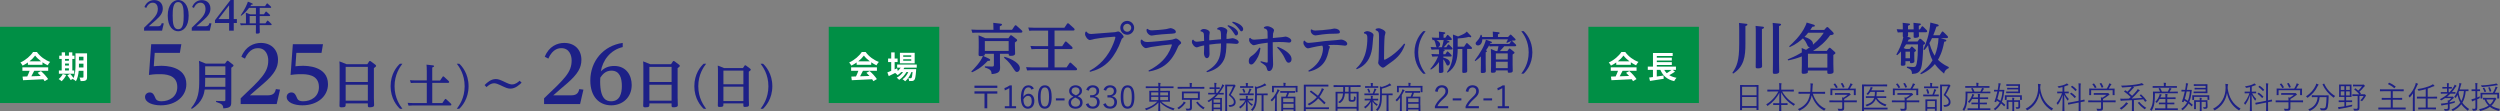 <?xml version="1.0" encoding="UTF-8"?>
<svg id="_レイヤー_2" data-name="レイヤー 2" xmlns="http://www.w3.org/2000/svg" viewBox="0 0 960.31 42.69">
  <rect x="0" y="0" width="960.31" height="42.69" fill="#808080" stroke="none"/>
  <defs>
    <style>
      .cls-1 {
        fill: #008f45;
      }

      .cls-2 {
        fill: #fff;
      }

      .cls-3 {
        fill: #1d2087;
      }
    </style>
  </defs>
  <g id="text">
    <g>
      <path class="cls-3" d="m60.58,10.09c1.23,0,1.41-.67,1.54-1.2l.79.11-.65,2.77h-6.92v-1.11c4-3.79,5.29-5.01,5.29-7.27,0-.99-.46-2.35-1.96-2.35-.33,0-1.65,0-2.5,2.01l-.69-.36C56.31.66,57.92.03,59.25.03c2.01,0,3.28,1.32,3.28,3.24,0,1.49-.65,2.7-2.73,4.51-.42.36-2.31,1.96-2.67,2.31h3.45Z"/>
      <path class="cls-3" d="m68.45.01c1.95,0,4.02,1.73,4.02,6s-2.08,6-4.02,6-4.02-1.7-4.02-6S66.62.01,68.45.01Zm.03,11.21c1.98,0,2.08-2.87,2.08-5.21,0-2.8-.2-5.21-2.16-5.21s-2.07,2.83-2.07,5.21c0,2.88.23,5.21,2.15,5.21Z"/>
      <path class="cls-3" d="m78.9,10.09c1.23,0,1.41-.67,1.54-1.2l.79.11-.65,2.77h-6.92v-1.11c4-3.79,5.29-5.01,5.29-7.27,0-.99-.46-2.35-1.96-2.35-.33,0-1.65,0-2.5,2.01l-.69-.36c.81-2.02,2.42-2.65,3.75-2.65,2.01,0,3.28,1.32,3.28,3.24,0,1.49-.65,2.7-2.73,4.51-.42.36-2.31,1.96-2.67,2.31h3.45Z"/>
      <path class="cls-3" d="m90.99,8.83h-1.2v2.94h-1.78v-2.94h-5.43v-1.07l5.97-7.77h1.24v7.33h1.2v1.5Zm-7.09-1.5h4.11V2.02l-4.11,5.31Z"/>
      <path class="cls-3" d="m99.74,5.48h1.66l.6-.91s.09-.14.21-.14c.09,0,.2.09.23.13l1.16,1.05s.16.16.16.3c0,.25-.26.25-.36.25h-3.65v2.81h2.22l.61-.92c.08-.12.14-.14.21-.14.08,0,.16.04.23.12l1.16,1.07s.17.17.17.31c0,.25-.25.25-.36.25h-4.24v.69c0,.3.04,1.66.04,1.95,0,.25,0,.62-1.07.62-.43,0-.44-.17-.44-.48s.03-2,.03-2.03v-.75h-4.81c-.26,0-.49,0-1.01.05l-.26-.78c.38.03.78.05,1.31.05h.94v-2.57c0-.77-.01-1.16-.05-1.52l1.7.61h2.18v-2.47h-2.64c-.57.75-1.61,2.04-3.02,3.03l-.19-.18c1.74-2.52,2.46-4.3,2.76-5.25l1.57.64c.1.04.3.14.3.29,0,.23-.19.23-.57.23-.08.13-.1.17-.36.57h5.66l.6-.9c.04-.05.1-.16.21-.16.09,0,.18.08.23.13l1.14,1.04c.06.05.17.18.17.31,0,.25-.26.25-.36.25h-4.04v2.47Zm-3.83,3.48h2.39v-2.81h-2.39v2.81Z"/>
      <path class="cls-3" d="m58.08,16.97h11.58l-.57,3.33h-9.66l-.36,5.16c.57-.06,1.47-.18,2.82-.18s9.69,0,9.69,7.08c0,4.47-3.87,8.1-9.84,8.1-3.06,0-6.03-1.05-6.03-3.24,0-1.02.84-1.71,1.8-1.71,1.29,0,1.68,1.02,2.07,1.92.27.69.63,1.47,2.46,1.47,3.03,0,6.06-1.77,6.06-5.46,0-4.95-4.92-4.95-6.96-4.95-1.86,0-3.15.18-3.93.3l.87-11.82Z"/>
      <path class="cls-3" d="m86.41,24.43l.66-.88c.08-.1.18-.24.34-.24.14,0,.34.16.38.18l1.58,1.24c.22.16.32.26.32.42,0,.26-.08.32-.84.88v11.24c0,2.54,0,2.82-.24,3.32-.42.84-1.7.96-2.84,1.04-.08-1.44-.58-1.74-2.78-2.46l.02-.4,2.92.08c.54.02.64-.1.64-.56v-3.9h-7.94c-.2,1.4-.72,4.86-4.96,7.44l-.26-.3c2.88-3.44,3.12-6.6,3.12-10.72v-4.84c0-.86,0-1.86-.1-2.6l2.6,1.06h7.38Zm-7.6,5.42v1.1c0,1.38-.04,2.02-.08,2.4h7.84v-3.5h-7.76Zm0-4.38v3.34h7.76v-3.34h-7.76Z"/>
      <path class="cls-3" d="m102.89,36.62c2.46,0,2.82-1.35,3.09-2.4l1.59.21-1.29,5.55h-13.83v-2.22c8.01-7.59,10.59-10.02,10.59-14.55,0-1.98-.93-4.71-3.93-4.71-.66,0-3.3,0-5.01,4.02l-1.38-.72c1.62-4.05,4.83-5.31,7.5-5.31,4.02,0,6.57,2.64,6.57,6.48,0,2.97-1.29,5.4-5.46,9.03-.84.72-4.62,3.93-5.34,4.62h6.9Z"/>
      <path class="cls-3" d="m112.49,16.97h11.58l-.57,3.33h-9.66l-.36,5.16c.57-.06,1.47-.18,2.82-.18s9.69,0,9.69,7.08c0,4.47-3.87,8.1-9.84,8.1-3.06,0-6.03-1.05-6.03-3.24,0-1.02.84-1.71,1.8-1.71,1.29,0,1.68,1.02,2.07,1.92.27.69.63,1.47,2.46,1.47,3.03,0,6.06-1.77,6.06-5.46,0-4.95-4.92-4.95-6.96-4.95-1.86,0-3.15.18-3.93.3l.87-11.82Z"/>
      <path class="cls-3" d="m141.1,24.65l.66-1c.1-.14.2-.24.32-.24.14,0,.28.1.38.16l1.66,1.24c.2.16.34.3.34.48,0,.24-.14.38-.84.88v11.46c0,.42.08,2.3.08,2.68,0,.36,0,.9-1.74.9-.66,0-.66-.22-.66-.94v-.56h-8.52v.36c0,.78,0,1.16-1.58,1.16-.6,0-.8-.14-.8-.64,0-.14.06-2.2.06-2.48v-12c0-.84,0-1.66-.08-2.54l2.72,1.08h8Zm-8.32,1.04v5.82h8.52v-5.82h-8.52Zm0,6.86v6.12h8.52v-6.12h-8.52Z"/>
      <path class="cls-3" d="m154.58,24.47c-.94,1.26-3.02,4.09-3.02,8.66s2.09,7.38,3.02,8.66h-.94c-1.13-1.03-3.6-3.92-3.6-8.66s2.41-7.6,3.6-8.66h.94Z"/>
      <path class="cls-3" d="m163.92,26.97c0-.63,0-1.42-.09-2.14l2.41.27c.2.02.49.07.49.31,0,.22-.18.32-.7.52v4.99h3.01l.94-1.37c.05-.11.14-.22.27-.22.14,0,.25.09.34.18l1.73,1.58c.11.09.22.27.22.41,0,.29-.31.34-.49.34h-6.01v7.76h3.87l.94-1.39c.13-.18.2-.22.29-.22s.16.04.32.18l1.71,1.6s.22.2.22.41c0,.27-.23.34-.47.34h-14.57c-.25,0-.67,0-1.42.07l-.34-1.08c.56.04,1.1.07,1.82.07h5.53v-7.76h-4.72c-.49,0-.92.02-1.4.07l-.36-1.08c.47.04,1.01.07,1.82.07h4.66v-3.94Z"/>
      <path class="cls-3" d="m175.47,41.79c.92-1.26,3.01-4.07,3.01-8.66s-2.07-7.4-3.01-8.66h.94c1.03.92,3.58,3.82,3.58,8.66s-2.59,7.76-3.58,8.66h-.94Z"/>
      <path class="cls-3" d="m200.36,31.76c-.86.84-2.41,2.29-4.31,2.29-1.08,0-1.84-.37-3.94-1.37-1.37-.63-1.92-.69-2.29-.69-1.41,0-2.55,1.1-2.94,1.47l-.74-.78c.96-.94,2.37-2.31,4.31-2.31,1.06,0,1.82.35,4,1.39,1.29.61,1.86.67,2.25.67,1.39,0,2.47-1.02,2.9-1.43l.76.76Z"/>
      <path class="cls-3" d="m219.43,36.62c2.46,0,2.82-1.35,3.09-2.4l1.59.21-1.29,5.55h-13.83v-2.22c8.01-7.59,10.59-10.02,10.59-14.55,0-1.98-.93-4.71-3.93-4.71-.66,0-3.3,0-5.01,4.02l-1.38-.72c1.62-4.05,4.83-5.31,7.5-5.31,4.02,0,6.57,2.64,6.57,6.48,0,2.97-1.29,5.4-5.46,9.03-.84.72-4.62,3.93-5.34,4.62h6.9Z"/>
      <path class="cls-3" d="m239.2,18.08c-4.89,1.17-7.74,5.22-8.4,9.36,1.35-1.47,3.12-2.1,5.13-2.1,4.68,0,6.72,3.66,6.72,7.29,0,4.89-3.6,7.83-7.86,7.83-4.65,0-8.04-3.36-8.04-9.51,0-7.47,5.04-13.44,12.45-14.46v1.59Zm-8.67,13.2c0,6.96,2.52,7.62,4.23,7.62,3.42,0,4.11-3.18,4.11-5.85,0-3.18-.87-5.91-4.02-5.91-2.19,0-3.42,1.41-4.26,2.7-.03.42-.06.81-.06,1.44Z"/>
      <path class="cls-3" d="m257.77,24.65l.66-1c.1-.14.2-.24.32-.24.14,0,.28.1.38.16l1.66,1.24c.2.16.34.3.34.48,0,.24-.14.38-.84.88v11.46c0,.42.08,2.3.08,2.68,0,.36,0,.9-1.74.9-.66,0-.66-.22-.66-.94v-.56h-8.52v.36c0,.78,0,1.16-1.58,1.16-.6,0-.8-.14-.8-.64,0-.14.06-2.2.06-2.48v-12c0-.84,0-1.66-.08-2.54l2.72,1.08h8Zm-8.32,1.04v5.82h8.52v-5.82h-8.52Zm0,6.86v6.12h8.52v-6.12h-8.52Z"/>
      <path class="cls-3" d="m271.25,24.47c-.94,1.26-3.02,4.09-3.02,8.66s2.09,7.38,3.02,8.66h-.94c-1.13-1.03-3.6-3.92-3.6-8.66s2.41-7.6,3.6-8.66h.94Z"/>
      <path class="cls-3" d="m285.37,26.18l.59-.9c.09-.13.18-.22.29-.22.13,0,.25.09.34.14l1.49,1.12c.18.14.31.27.31.43,0,.22-.13.34-.76.79v10.32c0,.38.07,2.07.07,2.41,0,.32,0,.81-1.57.81-.59,0-.59-.2-.59-.85v-.5h-7.67v.32c0,.7,0,1.04-1.42,1.04-.54,0-.72-.13-.72-.58,0-.13.05-1.98.05-2.23v-10.8c0-.76,0-1.5-.07-2.29l2.45.97h7.2Zm-7.49.94v5.24h7.67v-5.24h-7.67Zm0,6.18v5.51h7.67v-5.51h-7.67Z"/>
      <path class="cls-3" d="m292.15,41.79c.92-1.26,3.01-4.07,3.01-8.66s-2.07-7.4-3.01-8.66h.94c1.03.92,3.58,3.82,3.58,8.66s-2.59,7.76-3.58,8.66h-.94Z"/>
    </g>
    <g>
      <rect class="cls-1" y="10.29" width="42.45" height="29.28"/>
      <g>
        <path class="cls-2" d="m10.71,24c-.64.46-1.33.86-2.03,1.2-.17-.35-.54-.89-.84-1.2,2.04-.9,3.95-2.6,4.85-4.02h1.49c1.27,1.76,3.18,3.13,5.07,3.8-.36.37-.67.89-.92,1.31-.66-.31-1.35-.71-2.01-1.16v.95h-5.6v-.88Zm-2.12,1.87h9.92v1.32h-5.37c-.35.71-.74,1.45-1.1,2.12,1.15-.04,2.39-.08,3.61-.13-.37-.43-.78-.86-1.18-1.22l1.26-.66c1.07.94,2.18,2.18,2.75,3.08l-1.33.8c-.12-.23-.29-.48-.48-.74-2.82.16-5.78.28-7.82.37l-.19-1.39,1.81-.06c.32-.67.66-1.46.91-2.17h-2.78v-1.32Zm7.21-2.3c-.92-.7-1.75-1.47-2.3-2.22-.52.73-1.28,1.51-2.19,2.22h4.5Z"/>
        <path class="cls-2" d="m25.44,28.81c-.42.88-1.13,1.81-1.77,2.4-.26-.25-.82-.66-1.14-.85.62-.47,1.25-1.22,1.58-1.94l1.33.4Zm3.07-.48h-5.89v-1.25h1.08v-4.45h-.94v-1.25h.94v-1.27h1.28v1.27h1.49v-1.27h1.31v1.27h.82v1.25h-.82v4.45h.73v1.25Zm-3.53-5.7v.7h1.49v-.7h-1.49Zm0,2.54h1.49v-.76h-1.49v.76Zm0,1.91h1.49v-.82h-1.49v.82Zm8.46,2.51c0,.71-.13,1.08-.55,1.31s-1.03.26-1.92.25c-.05-.37-.23-1-.41-1.36.52.04,1.09.02,1.26.02.18,0,.24-.06.24-.25v-2.36h-1.82c-.13,1.42-.43,2.92-1.08,3.99-.23-.25-.82-.68-1.13-.8.04-.07.08-.13.12-.2l-1,.56c-.24-.47-.82-1.26-1.28-1.81l1.08-.59c.43.48,1,1.14,1.29,1.63.7-1.5.76-3.53.76-5.09v-4.4h4.44v9.09Zm-1.38-3.66v-1.48h-1.73v.44c0,.31,0,.66-.01,1.03h1.74Zm-1.73-4.14v1.4h1.73v-1.4h-1.73Z"/>
      </g>
    </g>
    <g>
      <g>
        <path class="cls-3" d="m383.1,33.76h-8.79v-.86h8.79v.86Zm0,2.2h-3.87v5.64h-1.06v-5.64h-3.86v-.88h8.79v.88Z"/>
        <path class="cls-3" d="m388.67,40.79h1.63v.8h-4.33v-.8h1.74v-6.93c-.46.31-1.06.61-1.73.86l-.17-.88c.73-.24,1.43-.61,2.04-1.03h.82v7.98Z"/>
        <path class="cls-3" d="m396.19,34.41c-.22-.6-.64-.85-1.15-.85-1.25,0-1.88,1.23-1.93,3.66.5-.83,1.21-1.22,1.97-1.22,1.31,0,2.24,1.07,2.24,2.76,0,1.86-1.06,3-2.51,3-1.55,0-2.66-1.28-2.66-4.1,0-3.43,1.13-4.89,2.91-4.89,1.01,0,1.7.47,2.07,1.24l-.95.42Zm-1.38,6.54c.92,0,1.5-.76,1.5-2.17,0-1.25-.54-1.97-1.43-1.97-.66,0-1.26.41-1.75,1.31,0,1.97.7,2.83,1.68,2.83Z"/>
        <path class="cls-3" d="m403.98,37.21c0,3.18-.94,4.55-2.64,4.55s-2.63-1.34-2.63-4.52.97-4.47,2.65-4.47,2.61,1.28,2.61,4.45Zm-4.25.01c0,2.69.53,3.71,1.61,3.71s1.62-1.02,1.62-3.71-.52-3.63-1.6-3.63-1.63.94-1.63,3.63Z"/>
        <path class="cls-3" d="m408.92,38.58h-3.33v-.8h3.33v.8Z"/>
        <path class="cls-3" d="m415.85,39.37c0,1.49-1.09,2.39-2.71,2.39s-2.7-.88-2.7-2.35c0-1.03.56-1.67,1.86-2.28-1.19-.59-1.62-1.25-1.62-2.21,0-1.22,1-2.16,2.46-2.16s2.49.89,2.49,2.12c0,.96-.47,1.56-1.64,2.08,1.39.64,1.86,1.33,1.86,2.41Zm-2.84-1.9c-1.15.54-1.61,1.08-1.61,1.88,0,.97.67,1.62,1.74,1.62s1.75-.61,1.75-1.58c0-.77-.37-1.27-1.63-1.81l-.25-.11Zm.29-.85c1.08-.47,1.39-.97,1.39-1.71,0-.82-.64-1.37-1.55-1.37s-1.51.54-1.51,1.38c0,.67.32,1.1,1.43,1.6l.24.11Z"/>
        <path class="cls-3" d="m417.25,34.51c.38-1.14,1.32-1.75,2.51-1.75,1.43,0,2.45.88,2.45,2.13,0,1.05-.62,1.8-1.65,2v.11c1.15.24,1.85,1.06,1.85,2.21,0,1.54-1.07,2.54-2.63,2.54-1.34,0-2.22-.53-2.67-1.74l.96-.36c.32.92.85,1.28,1.71,1.28.96,0,1.6-.66,1.6-1.71,0-1.13-.64-1.79-1.97-1.79h-.67v-.85h.6c1.24,0,1.86-.61,1.86-1.61,0-.9-.61-1.4-1.44-1.4-.71,0-1.32.41-1.54,1.26l-.96-.32Z"/>
        <path class="cls-3" d="m423.91,34.51c.38-1.14,1.32-1.75,2.51-1.75,1.43,0,2.45.88,2.45,2.13,0,1.05-.62,1.8-1.65,2v.11c1.15.24,1.85,1.06,1.85,2.21,0,1.54-1.07,2.54-2.63,2.54-1.34,0-2.22-.53-2.67-1.74l.96-.36c.32.92.85,1.28,1.71,1.28.96,0,1.6-.66,1.6-1.71,0-1.13-.64-1.79-1.97-1.79h-.67v-.85h.6c1.24,0,1.86-.61,1.86-1.61,0-.9-.61-1.4-1.44-1.4-.71,0-1.32.41-1.54,1.26l-.96-.32Z"/>
        <path class="cls-3" d="m435.76,37.21c0,3.18-.94,4.55-2.64,4.55s-2.63-1.34-2.63-4.52.97-4.47,2.65-4.47,2.61,1.28,2.61,4.45Zm-4.25.01c0,2.69.53,3.71,1.61,3.71s1.62-1.02,1.62-3.71-.52-3.63-1.6-3.63-1.63.94-1.63,3.63Z"/>
        <path class="cls-3" d="m446.05,39.04c1.34,1.27,3.13,2.09,5.15,2.64-.13.13-.24.28-.34.47-.11.23-.12.22-.32.14-1.66-.58-3.53-1.44-4.92-3,0,1.78.1,3.09.1,3.26,0,.08-.01.08-.1.08h-.61c-.08,0-.1,0-.1-.08,0-.17.07-1.44.08-3.18-1.09,1.32-2.73,2.19-4.53,2.89-.08.04-.14.06-.18.06-.07,0-.11-.06-.17-.19-.08-.18-.19-.3-.31-.42,1.9-.55,3.53-1.42,4.75-2.67h-1.28c-1.21,0-1.64.02-1.7.02-.08,0-.1-.01-.1-.1,0-.07.02-.34.02-1.13v-1.73c0-.79-.02-1.07-.02-1.13,0-.08.01-.1.1-.1.06,0,.49.02,1.7.02h1.68v-1.05h-3.19c-1.12,0-1.48.02-1.55.02-.08,0-.1-.01-.1-.1v-.49c0-.08.01-.1.1-.1.07,0,.43.02,1.55.02h3.19v-.07c0-.67,0-.89-.08-1.32.29,0,.55.02.79.06.1.01.16.06.16.1,0,.1-.04.16-.07.24-.05.14-.07.35-.07.95v.05h3.47c1.12,0,1.48-.02,1.55-.02s.08.01.08.1v.49c0,.08-.01.1-.08.1s-.43-.02-1.55-.02h-3.47v1.05h1.91c1.22,0,1.65-.02,1.71-.02.08,0,.1.01.1.1,0,.06-.02.34-.02,1.13v1.73c0,.79.02,1.07.02,1.13,0,.08-.01.1-.1.1-.06,0-.49-.02-1.71-.02h-1.52Zm-1.1-3.55h-2.76v1.16h2.76v-1.16Zm0,1.73h-2.76v1.25h2.76v-1.25Zm3.72-1.73h-3v1.16h3v-1.16Zm0,1.73h-3v1.25h3v-1.25Z"/>
        <path class="cls-3" d="m455.33,39.64c-.1.06-.17.13-.31.34-.47.65-1.12,1.28-2.03,1.86-.1.06-.16.1-.2.1-.06,0-.1-.05-.18-.16-.11-.14-.25-.26-.38-.34.95-.55,1.63-1.14,2.12-1.76.14-.18.29-.48.34-.7.23.1.49.24.66.35.07.05.11.1.11.16,0,.07-.06.12-.12.16Zm7.28-5.65c0,.08-.01.1-.1.1-.06,0-.44-.02-1.58-.02h-6.88c-1.15,0-1.52.02-1.6.02-.08,0-.1-.01-.1-.1v-.53c0-.08.01-.1.1-.1.07,0,.44.02,1.6.02h2.96v-.31c0-.61-.01-.92-.08-1.21.3,0,.55.02.83.06.08.01.14.05.14.1,0,.07-.04.14-.07.23-.05.12-.06.3-.06.83v.31h3.17c1.14,0,1.52-.02,1.58-.02.08,0,.1.01.1.1v.53Zm-1.75,3.32c0,.66.02.88.02.95,0,.08-.01.1-.1.1-.07,0-.48-.02-1.66-.02h-1.28v1.55c0,.54.02,1.05.02,1.46,0,.43-.08.67-.31.86-.25.2-.55.26-1.59.25-.23,0-.24.01-.3-.24-.05-.2-.12-.36-.24-.53.42.05.67.07,1,.07.53,0,.67-.17.67-.55v-2.88h-1.35c-1.16,0-1.58.02-1.64.02-.1,0-.11-.01-.11-.1,0-.07.02-.29.02-.95v-1.1c0-.67-.02-.89-.02-.95,0-.08.01-.1.11-.1.06,0,.48.02,1.64.02h3.39c1.18,0,1.58-.02,1.66-.02.08,0,.1.01.1.1,0,.06-.02.28-.02.95v1.1Zm-.72-1.46h-5.41v1.82h5.41v-1.82Zm-.24,3.25c.13-.08.16-.07.2,0,.68.91,1.51,1.66,2.66,2.27-.16.12-.24.22-.36.42-.07.13-.11.18-.17.18-.04,0-.1-.02-.18-.08-1.01-.67-1.81-1.44-2.53-2.42-.06-.08-.04-.11.07-.18l.3-.18Z"/>
        <path class="cls-3" d="m467.61,35.68c.62-.74,1.14-1.55,1.57-2.4.14-.26.25-.53.32-.92.24.11.5.24.66.36.08.06.12.11.12.16,0,.07-.05.12-.11.17-.18.14-.29.32-.44.6-.42.72-.84,1.4-1.34,2.04h.02c1.14,0,1.5-.02,1.56-.02.08,0,.1.01.1.1v.44c0,.08-.01.1-.1.1-.06,0-.42-.02-1.56-.02h-.52c-.4.46-.84.9-1.35,1.33h1.61c.74,0,1.06-.02,1.13-.02.08,0,.1.01.1.1,0,.07-.02.37-.02,1.51v1.13c0,1.76.02,2.05.02,2.12,0,.08-.01.1-.1.1h-.49c-.08,0-.1-.01-.1-.1v-.52h-2.52v.62c0,.08-.01.1-.1.1h-.49c-.08,0-.1-.01-.1-.1,0-.06.02-.41.02-2.16v-1.96c-.34.24-.68.48-1.07.72-.06.04-.11.06-.14.06-.05,0-.08-.05-.16-.16-.07-.11-.18-.22-.34-.29,1.33-.76,2.4-1.58,3.27-2.5h-1.3c-1.14,0-1.51.02-1.57.02-.08,0-.1-.01-.1-.1v-.44c0-.08.01-.1.1-.1.06,0,.43.02,1.57.02h.73v-1.51h-.55c-.89,0-1.16.02-1.22.02-.08,0-.1-.01-.1-.08v-.46c0-.08.01-.1.1-.1.06,0,.34.02,1.22.02h.55v-.38c0-.71-.01-1.03-.08-1.37.29.01.53.04.76.06.08.01.14.06.14.11,0,.08-.04.14-.07.23-.06.13-.06.32-.06.96v.4h.11c.83,0,1.1-.02,1.16-.02.08,0,.1.01.1.1v.46c0,.07-.01.08-.1.08-.06,0-.34-.02-1.16-.02h-.11v1.51h.41Zm1.08,2.5h-2.52v1.26h2.52v-1.26Zm0,1.81h-2.52v1.34h2.52v-1.34Zm4.99-7.46c.16,0,.25-.02.29-.04.04-.01.08-.02.13-.02.07,0,.14.04.32.22.17.18.2.26.2.32,0,.07-.02.12-.08.16-.07.05-.14.14-.25.38-.44.98-.95,1.96-1.51,2.88,1.49,1.2,1.87,1.94,1.87,2.82,0,1.1-.76,1.74-2.24,1.81q-.23.02-.29-.23c-.05-.2-.12-.36-.22-.46,1.34.02,2.04-.32,2.04-1.19,0-.73-.32-1.29-1.96-2.66.66-1.04,1.2-2.11,1.68-3.35h-2.3v6.98c0,1.63.02,2.36.02,2.42,0,.07-.01.08-.1.08h-.55c-.08,0-.1-.01-.1-.08s.02-.74.02-2.41v-5.14c0-1.67-.02-2.35-.02-2.42,0-.08.01-.1.1-.1.07,0,.36.02,1.07.02h1.87Z"/>
        <path class="cls-3" d="m481.39,38.49c0,.08-.01.1-.1.1-.06,0-.4-.02-1.45-.02h-.37c.48.7.97,1.07,1.78,1.54-.1.1-.2.23-.29.42-.05.1-.07.14-.11.14s-.08-.04-.17-.11c-.59-.43-1.04-.91-1.46-1.61.02,1.93.08,3.07.08,3.57,0,.08-.01.1-.11.1h-.54c-.08,0-.1-.01-.1-.1,0-.49.04-1.57.07-3.43-.49.96-1.1,1.71-2.04,2.47-.08.06-.13.1-.18.1s-.07-.05-.12-.14c-.08-.18-.22-.35-.32-.44,1.06-.71,1.81-1.46,2.4-2.51h-.61c-1.06,0-1.4.02-1.46.02-.08,0-.1-.01-.1-.1v-.48c0-.08.01-.1.1-.1.06,0,.41.02,1.46.02h.84v-.02c0-.56-.01-.85-.07-1.13.25.01.53.04.73.06.07.01.12.05.12.1,0,.07-.02.12-.05.17-.04.08-.06.23-.06.8v.02h.58c1.06,0,1.39-.02,1.45-.02.08,0,.1.01.1.1v.48Zm.2-2.01c0,.08-.01.1-.1.1-.07,0-.42-.02-1.49-.02h-2.31c-1.08,0-1.43.02-1.49.02-.08,0-.1-.01-.1-.1v-.49c0-.08.01-.1.1-.1.06,0,.41.02,1.49.02h1.58c.26-.53.42-.96.55-1.37.06-.18.1-.32.11-.52.26.06.46.11.65.17.11.04.14.08.14.14s-.04.1-.08.14c-.06.06-.12.13-.18.28-.16.4-.31.73-.53,1.15h.07c1.04,0,1.39-.02,1.49-.02.08,0,.1.01.1.1v.49Zm-.19-2.83c0,.08-.01.1-.1.1-.06,0-.4-.02-1.43-.02h-1.99c-1.03,0-1.37.02-1.43.02-.08,0-.1-.01-.1-.1v-.47c0-.08.01-.1.1-.1.06,0,.4.02,1.43.02h.7v-.37c0-.3-.01-.6-.08-.86.31.01.54.02.78.06.1.01.16.05.16.1,0,.08-.04.14-.07.22-.06.11-.06.2-.06.49v.37h.58c1.03,0,1.37-.02,1.43-.02.08,0,.1.01.1.1v.47Zm-3.75.43c.1-.04.12-.02.17.05.23.38.4.79.52,1.19.02.08.01.12-.11.17l-.3.12c-.16.05-.19.05-.22-.06-.12-.43-.25-.82-.46-1.2-.05-.08-.04-.11.12-.17l.28-.1Zm9.32,2.41c0,.08-.01.1-.1.1-.06,0-.4-.02-1.45-.02h-.06v4.23c0,1.29.02,1.73.02,1.79,0,.1-.01.1-.1.1h-.59c-.08,0-.1,0-.1-.1,0-.06.02-.49.02-1.79v-4.23h-1.79c0,1.27-.04,2.49-.3,3.51-.2.78-.47,1.46-1.22,2.38-.07.1-.12.13-.17.13s-.08-.02-.16-.1c-.12-.12-.28-.2-.46-.28.77-.8,1.15-1.63,1.37-2.52.19-.8.24-1.86.24-3.37v-1.47c0-.66-.02-1.18-.08-1.69.29.06.49.12.78.24.98-.26,1.79-.61,2.39-.94.24-.13.43-.28.6-.43.19.16.38.36.53.54.05.06.07.11.07.17,0,.05-.06.1-.16.11-.13.01-.26.06-.44.14-.8.4-1.84.78-2.99,1.08v1.85h2.58c1.06,0,1.39-.02,1.45-.02.08,0,.1.01.1.1v.5Z"/>
        <path class="cls-3" d="m489.79,39.34c0-.49.01-1.21.02-1.82-.34.46-.71.91-1.12,1.32-.07.07-.11.11-.16.11-.04,0-.07-.05-.14-.16-.1-.16-.2-.26-.34-.36,1.16-1.04,1.94-2.32,2.43-3.35.12-.28.2-.58.24-.8.26.1.49.19.68.3.08.05.14.1.14.16,0,.07-.05.11-.12.17-.08.06-.17.18-.3.46-.18.35-.4.74-.66,1.17v4.47c0,1.07.02,1.51.02,1.57,0,.08-.01.1-.1.1h-.55c-.08,0-.1-.01-.1-.1,0-.06.02-.5.02-1.57v-1.67Zm8.61-5.23c0,1.01.02,1.15.02,1.21,0,.08-.01.1-.1.1h-.54c-.07,0-.08-.01-.08-.1v-1.67h-8.37v1.69c0,.08-.01.1-.08.1h-.55c-.08,0-.1-.01-.1-.1,0-.07.02-.2.02-1.24v-.4c0-.4-.02-.55-.02-.62,0-.08.01-.1.1-.1.07,0,.48.02,1.64.02h2.7v-.4c0-.29-.01-.53-.08-.8.26.01.55.02.79.05.08.01.14.06.14.1,0,.08-.04.14-.07.23-.05.11-.06.24-.06.47v.36h2.93c1.16,0,1.57-.02,1.64-.02.08,0,.1.01.1.1,0,.07-.02.23-.02.55v.47Zm-.79,6.32c0,1.64.02,2.06.02,2.12,0,.08-.01.1-.1.1h-.53c-.08,0-.1-.01-.1-.1v-.49h-4.02v.53c0,.07-.01.08-.1.08h-.52c-.08,0-.1-.01-.1-.08s.02-.49.02-2.13v-1.55c0-1.27-.02-1.62-.02-1.69,0-.08.01-.1.1-.1.07,0,.43.02,1.51.02h.08c.25-.53.43-1.01.58-1.5h-1c-1.13,0-1.49.02-1.55.02-.08,0-.1-.01-.1-.1v-.49c0-.08.01-.1.1-.1.06,0,.42.02,1.55.02h2.43c1.12,0,1.48-.02,1.55-.02s.08.01.08.1v.49c0,.08-.01.1-.08.1s-.43-.02-1.55-.02h-.71c-.17.55-.35,1.01-.58,1.5h1.43c1.08,0,1.44-.02,1.5-.02.08,0,.1.01.1.1,0,.07-.02.42-.02,1.52v1.69Zm-.7-2.67h-4.02v1.48h4.02v-1.48Zm0,2.09h-4.02v1.59h4.02v-1.59Z"/>
        <path class="cls-3" d="m510.47,41.82c0,.08-.01.1-.1.1-.07,0-.47-.02-1.68-.02h-7.1v.67c0,.08-.01.1-.11.1h-.56c-.08,0-.1-.01-.1-.1,0-.06.02-.76.02-2.41v-5.14c0-1.67-.02-2.35-.02-2.41,0-.08.01-.1.1-.1.06,0,.48.02,1.67.02h5.94c1.19,0,1.57-.02,1.64-.02.08,0,.1.01.1.1v.54c0,.08-.01.1-.1.1-.07,0-.46-.02-1.64-.02h-6.93v8h7.1c1.21,0,1.61-.02,1.68-.02.08,0,.1.01.1.1v.54Zm-6.99-6.98c.1-.1.11-.08.18-.04.92.64,1.76,1.28,2.59,1.97.42-.58.79-1.19,1.13-1.88.2-.4.29-.71.34-1.02.26.08.49.17.71.28.1.05.13.08.13.17,0,.07-.06.13-.13.2-.1.11-.17.28-.3.53-.41.83-.84,1.55-1.32,2.2.77.66,1.51,1.37,2.32,2.13.08.07.08.1-.02.22l-.31.35s-.07.07-.11.07c-.02,0-.06-.02-.1-.06-.77-.78-1.49-1.49-2.22-2.13-.85,1-1.91,1.81-3.35,2.59-.08.05-.14.07-.18.07-.06,0-.1-.05-.17-.16-.12-.17-.25-.28-.4-.37,1.55-.74,2.66-1.59,3.54-2.61-.82-.7-1.67-1.36-2.59-2.03-.05-.04-.07-.06-.07-.08s.02-.06.07-.11l.26-.28Z"/>
        <path class="cls-3" d="m522.65,33.33c0,.08-.01.1-.1.1-.07,0-.44-.02-1.57-.02h-2.22v1.85h1.32c1.21,0,1.64-.02,1.69-.02.08,0,.1.01.1.1,0,.06-.02.49-.02,2.08v2c0,2.53.02,2.95.02,3.01,0,.08-.01.1-.1.1h-.56c-.08,0-.1-.01-.1-.1v-.68h-7.34v.71c0,.08-.01.1-.1.1h-.55c-.08,0-.1-.01-.1-.1,0-.07.02-.48.02-3.02v-1.79c0-1.81-.02-2.23-.02-2.3,0-.08.01-.1.1-.1.06,0,.48.02,1.69.02h1.13c.01-.38.02-.8.02-1.25v-.6h-2.03c-1.13,0-1.51.02-1.57.02-.08,0-.1-.01-.1-.1v-.54c0-.08.01-.1.1-.1.06,0,.44.02,1.57.02h7.04c1.13,0,1.5-.02,1.57-.02.08,0,.1.01.1.1v.54Zm-1.54,2.58h-2.35v1.91c0,.34.01.46.12.53.11.07.23.08.48.08.23,0,.4,0,.54-.11.16-.12.19-.41.2-1.34.14.11.3.18.43.23.22.07.23.11.22.37-.04.67-.12,1.1-.38,1.29-.26.19-.66.23-.97.23-.44,0-.74-.02-1.01-.16-.22-.11-.35-.29-.35-.8v-2.23h-1.43c-.14,1.57-.58,2.75-1.82,3.62-.07.06-.12.08-.17.08s-.11-.04-.2-.13c-.11-.11-.25-.2-.42-.28,1.31-.77,1.75-1.82,1.89-3.3h-2.12v5.14h7.34v-5.14Zm-3.07-2.51h-1.36v.64c0,.43-.01.83-.02,1.21h1.38v-1.85Z"/>
        <path class="cls-3" d="m529.39,38.49c0,.08-.01.1-.1.1-.06,0-.4-.02-1.45-.02h-.37c.48.7.97,1.07,1.78,1.54-.1.1-.2.23-.29.42-.05.1-.07.14-.11.14s-.08-.04-.17-.11c-.59-.43-1.04-.91-1.46-1.61.02,1.93.08,3.07.08,3.57,0,.08-.01.1-.11.1h-.54c-.08,0-.1-.01-.1-.1,0-.49.04-1.57.07-3.43-.49.96-1.1,1.71-2.04,2.47-.08.06-.13.1-.18.1s-.07-.05-.12-.14c-.08-.18-.22-.35-.32-.44,1.06-.71,1.81-1.46,2.4-2.51h-.61c-1.06,0-1.4.02-1.46.02-.08,0-.1-.01-.1-.1v-.48c0-.08.01-.1.1-.1.06,0,.41.02,1.46.02h.84v-.02c0-.56-.01-.85-.07-1.13.25.01.53.04.73.06.07.01.12.05.12.1,0,.07-.02.12-.05.17-.04.08-.06.23-.06.8v.02h.58c1.06,0,1.39-.02,1.45-.02.08,0,.1.01.1.1v.48Zm.2-2.01c0,.08-.01.1-.1.1-.07,0-.42-.02-1.49-.02h-2.31c-1.08,0-1.43.02-1.49.02-.08,0-.1-.01-.1-.1v-.49c0-.08.01-.1.1-.1.06,0,.41.02,1.49.02h1.58c.26-.53.42-.96.55-1.37.06-.18.1-.32.11-.52.26.06.46.11.65.17.11.04.14.08.14.14s-.04.1-.08.14c-.06.06-.12.13-.18.28-.16.4-.31.73-.53,1.15h.07c1.04,0,1.39-.02,1.49-.02.08,0,.1.01.1.1v.49Zm-.19-2.83c0,.08-.01.1-.1.1-.06,0-.4-.02-1.43-.02h-1.99c-1.03,0-1.37.02-1.43.02-.08,0-.1-.01-.1-.1v-.47c0-.08.01-.1.1-.1.06,0,.4.02,1.43.02h.7v-.37c0-.3-.01-.6-.08-.86.31.01.54.02.78.06.1.01.16.05.16.1,0,.08-.04.14-.07.22-.06.11-.06.2-.06.49v.37h.58c1.03,0,1.37-.02,1.43-.02.08,0,.1.01.1.1v.47Zm-3.75.43c.1-.04.12-.02.17.05.23.38.4.79.52,1.19.02.08.01.12-.11.17l-.3.12c-.16.05-.19.05-.22-.06-.12-.43-.25-.82-.46-1.2-.05-.08-.04-.11.12-.17l.28-.1Zm9.32,2.41c0,.08-.01.1-.1.1-.06,0-.4-.02-1.45-.02h-.06v4.23c0,1.29.02,1.73.02,1.79,0,.1-.01.1-.1.1h-.59c-.08,0-.1,0-.1-.1,0-.06.02-.49.02-1.79v-4.23h-1.79c0,1.27-.04,2.49-.3,3.51-.2.78-.47,1.46-1.22,2.38-.07.1-.12.13-.17.13s-.08-.02-.16-.1c-.12-.12-.28-.2-.46-.28.77-.8,1.15-1.63,1.37-2.52.19-.8.24-1.86.24-3.37v-1.47c0-.66-.02-1.18-.08-1.69.29.06.49.12.78.24.98-.26,1.79-.61,2.39-.94.24-.13.43-.28.6-.43.19.16.38.36.53.54.05.06.07.11.07.17,0,.05-.06.1-.16.11-.13.01-.26.06-.44.14-.8.4-1.84.78-2.99,1.08v1.85h2.58c1.06,0,1.39-.02,1.45-.02.08,0,.1.01.1.1v.5Z"/>
        <path class="cls-3" d="m537.79,39.34c0-.49.01-1.21.02-1.82-.34.46-.71.91-1.12,1.32-.07.07-.11.11-.16.11-.04,0-.07-.05-.14-.16-.1-.16-.2-.26-.34-.36,1.16-1.04,1.94-2.32,2.43-3.35.12-.28.2-.58.24-.8.26.1.49.19.68.3.08.05.14.1.14.16,0,.07-.05.11-.12.17-.08.06-.17.18-.3.46-.18.35-.4.74-.66,1.17v4.47c0,1.07.02,1.51.02,1.57,0,.08-.01.1-.1.1h-.55c-.08,0-.1-.01-.1-.1,0-.06.02-.5.02-1.57v-1.67Zm8.61-5.23c0,1.01.02,1.15.02,1.21,0,.08-.01.1-.1.1h-.54c-.07,0-.08-.01-.08-.1v-1.67h-8.37v1.69c0,.08-.01.1-.08.1h-.55c-.08,0-.1-.01-.1-.1,0-.07.02-.2.02-1.24v-.4c0-.4-.02-.55-.02-.62,0-.08.01-.1.1-.1.07,0,.48.02,1.64.02h2.7v-.4c0-.29-.01-.53-.08-.8.26.01.55.02.79.05.08.01.14.06.14.1,0,.08-.04.14-.07.23-.05.11-.06.24-.06.47v.36h2.93c1.16,0,1.57-.02,1.64-.02.08,0,.1.01.1.1,0,.07-.02.23-.02.55v.47Zm-.79,6.32c0,1.64.02,2.06.02,2.12,0,.08-.01.1-.1.1h-.53c-.08,0-.1-.01-.1-.1v-.49h-4.02v.53c0,.07-.01.08-.1.08h-.52c-.08,0-.1-.01-.1-.08s.02-.49.02-2.13v-1.55c0-1.27-.02-1.62-.02-1.69,0-.08.01-.1.1-.1.07,0,.43.02,1.51.02h.08c.25-.53.43-1.01.58-1.5h-1c-1.13,0-1.49.02-1.55.02-.08,0-.1-.01-.1-.1v-.49c0-.08.01-.1.1-.1.06,0,.42.02,1.55.02h2.43c1.12,0,1.48-.02,1.55-.02s.08.01.08.1v.49c0,.08-.01.1-.08.1s-.43-.02-1.55-.02h-.71c-.17.55-.35,1.01-.58,1.5h1.43c1.08,0,1.44-.02,1.5-.02.08,0,.1.01.1.1,0,.07-.02.42-.02,1.52v1.69Zm-.7-2.67h-4.02v1.48h4.02v-1.48Zm0,2.09h-4.02v1.59h4.02v-1.59Z"/>
        <path class="cls-3" d="m551.24,35.08c.25-1.52,1.26-2.33,2.6-2.33,1.43,0,2.43.84,2.43,2.27,0,.96-.36,1.68-1.81,2.95-1.29,1.14-1.91,1.92-2.3,2.79h4.13v.83h-5.12v-.74c.49-1.16,1.26-2.19,2.57-3.41,1.24-1.15,1.51-1.66,1.51-2.42,0-.89-.58-1.44-1.42-1.44s-1.45.58-1.61,1.73l-.98-.23Z"/>
        <path class="cls-3" d="m561.35,38.58h-3.33v-.8h3.33v.8Z"/>
        <path class="cls-3" d="m563.03,35.08c.25-1.52,1.26-2.33,2.6-2.33,1.43,0,2.43.84,2.43,2.27,0,.96-.36,1.68-1.81,2.95-1.29,1.14-1.91,1.92-2.3,2.79h4.13v.83h-5.12v-.74c.49-1.16,1.26-2.19,2.57-3.41,1.24-1.15,1.51-1.66,1.51-2.42,0-.89-.58-1.44-1.42-1.44s-1.45.58-1.61,1.73l-.98-.23Z"/>
        <path class="cls-3" d="m573.15,38.58h-3.33v-.8h3.33v.8Z"/>
        <path class="cls-3" d="m578.02,40.79h1.63v.8h-4.33v-.8h1.74v-6.93c-.46.31-1.06.61-1.73.86l-.17-.88c.73-.24,1.43-.61,2.04-1.03h.82v7.98Z"/>
      </g>
      <g>
        <path class="cls-3" d="m384.1,23.8c0,.34.06,1.83.06,2.12,0,1.62-.55,2.31-3.25,2.54-.06-1.22-.31-1.83-2.6-2.54v-.44l2.69.08c.65.02.78-.15.78-.63v-4.26h-3.46c0,.48-.08.65-.67.8l2.23,1.05c.13.06.48.25.48.5,0,.36-.44.4-.94.36-2.46,2.69-4.85,3.86-6.05,4.39l-.27-.32c1.01-1.01,3.55-3.55,4.47-5.96-.27.04-.48.08-.86.08-.59,0-.82-.08-.82-.63,0-.42.06-2.29.06-2.67v-2.16c0-1.11-.04-2.06-.06-2.54l2.62,1.11h8.84l.63-.9c.15-.21.23-.25.34-.25.15,0,.29.08.4.17l1.7,1.3c.15.1.29.23.29.44,0,.27-.08.34-.86.88v1.36c0,.23.08,2.54.08,2.86,0,.76-.8.92-1.7.92-.76,0-.76-.21-.76-.8h-3.36v3.13Zm4.64-12.35l1.03-1.53c.08-.13.19-.23.34-.23s.29.1.38.19l1.99,1.78c.1.11.25.32.25.48,0,.4-.42.4-.59.4h-16.99c-.42,0-.8,0-1.64.08l-.4-1.26c.61.04,1.26.08,2.1.08h6.4c0-1.6-.06-2.29-.08-2.67l2.79.32c.19.02.57.06.57.34,0,.29-.19.38-.84.67v1.34h4.68Zm-10.44,4.32v3.8h9.15v-3.8h-9.15Zm7.54,6.03c.86.17,5.92,1.95,5.92,4.41,0,.8-.48,1.43-1.11,1.43-.52,0-.63-.17-1.66-1.72-.63-.97-1.51-2.29-3.32-3.74l.17-.38Z"/>
        <path class="cls-3" d="m405.1,17.75h2.92l1.05-1.6c.04-.06.17-.23.31-.23s.27.08.4.21l1.97,1.81s.25.23.25.5c0,.4-.4.4-.55.4h-6.36v7.05h4.6l1.09-1.6c.1-.15.19-.25.34-.25.1,0,.21.04.38.21l1.99,1.85c.06.06.25.25.25.48,0,.4-.38.4-.55.4h-16.99c-.46,0-.92.02-1.66.08l-.4-1.26c.61.04,1.26.08,2.12.08h6.36v-7.05h-4.75c-.4,0-.8,0-1.64.08l-.42-1.26c.61.04,1.28.08,2.12.08h4.68v-5.98h-5.58c-.57,0-.84,0-1.66.08l-.4-1.26c.59.04,1.26.08,2.12.08h11.78l.99-1.47c.1-.15.21-.25.34-.25.17,0,.31.13.4.19l1.91,1.72s.27.27.27.5c0,.4-.44.4-.61.4h-7.1v5.98Z"/>
        <path class="cls-3" d="m417.36,12.12c.34.5.71.94,1.78.94.34,0,9.05-.67,9.24-.71.31-.06.94-.27,1.11-.27.78,0,2.12,1.49,2.12,2.08,0,.17-.06.23-.5.55-.21.17-.31.42-.44.8-1.01,2.92-2.62,5.73-4.26,7.58-2.46,2.77-5.19,3.86-7.73,4.51l-.17-.36c1.64-.95,5.86-3.34,8.57-9.13.94-2.04,1.36-3.51,1.36-3.78,0-.23-.23-.23-.44-.23-.65,0-5.29.42-7.54.86-.29.06-1.53.42-1.78.42-.9,0-1.89-1.47-1.89-2.33,0-.32.08-.53.19-.84l.38-.08Zm18.29-1.45c0,1.45-1.18,2.67-2.67,2.67s-2.65-1.2-2.65-2.67,1.2-2.65,2.65-2.65,2.67,1.2,2.67,2.65Zm-4.2,0c0,.88.71,1.53,1.53,1.53.86,0,1.55-.69,1.55-1.53,0-.88-.73-1.53-1.55-1.53s-1.53.61-1.53,1.53Z"/>
        <path class="cls-3" d="m438.62,15.19c.59.74,1.18.95,2.23.95,1.39,0,8.19-.67,9.43-.92.23-.04,1.18-.44,1.39-.44.55,0,2.04,1.07,2.04,1.7,0,.21-.06.27-.61.71-.42.36-.59.74-.9,1.47-2.73,6.28-6.66,8.06-10.9,8.82l-.13-.38c2.58-1.26,6.15-3.57,8.1-7.6.52-1.07.88-2.12.88-2.27s-.15-.17-.25-.17c-.67,0-5.92.65-7.75.99-.31.06-1.68.44-1.95.44-.84,0-2.06-1.39-2.06-2.48,0-.27.06-.5.1-.69l.38-.13Zm2.2-4.12c.29.27.63.59,1.66.59.86,0,4.09-.25,5.61-.5.23-.04,1.3-.36,1.53-.36.55,0,2.04.59,2.04,1.36,0,.71-.38.74-3.11.88-1.34.08-2.94.19-4.43.38-.27.04-1.49.25-1.74.25-.92,0-1.97-1.07-1.97-2.02,0-.15.02-.29.04-.44l.38-.15Z"/>
        <path class="cls-3" d="m467.59,10.86c.27-.17.71-.48,1.45-.48.92,0,2.41.67,2.41,1.47,0,.23-.27,1.2-.29,1.39-.02.25-.02.4-.04,1.72.38-.02.92-.04,1.32-.13.17-.02.88-.17,1.03-.17.46,0,2.35.65,2.35,1.51,0,.57-.61.69-.97.69-.34,0-1.89-.15-2.2-.17-.86-.04-1.2-.04-1.53-.04-.06,2.31-.17,4.6-.97,6.3-1.28,2.69-3.78,4.14-6.53,4.79l-.21-.34c5.46-2.98,5.54-6.66,5.61-10.71-.97.06-2.69.17-4.49.44,0,.55.08,3.02.08,3.53,0,1.49-.76,1.68-.99,1.68-.76,0-1.15-1.03-1.15-1.85,0-.44.08-2.39.08-2.79v-.25c-.65.11-1.18.21-1.78.42-.78.27-.86.32-1.09.32-.78,0-1.85-1.24-1.85-2.1,0-.29.08-.5.19-.76l.38-.08c.13.21.42.78,1.34.78.44,0,2.39-.27,2.79-.31-.06-2.29-.06-2.54-.13-2.81-.17-.61-.67-.76-1.24-.88l.02-.42c.34-.23.69-.48,1.28-.48.94,0,2.23.61,2.23,1.34,0,.21-.15,1.09-.17,1.26-.04.76-.04,1.3-.02,1.76,1.07-.13,1.11-.13,4.54-.4-.02-3.38-.02-3.51-1.47-3.8l.02-.42Zm4.14-1.2c2.37.65,3.84,2.04,3.84,3.04,0,.54-.36.92-.73.92-.34,0-.36-.02-1.01-1.07-.88-1.43-1.95-2.29-2.31-2.56l.21-.34Zm1.78-1.34c2.67.55,4.03,1.95,4.03,2.83,0,.59-.36.88-.67.88s-.29-.02-1.03-1.03c-.92-1.28-2.14-2.08-2.52-2.33l.19-.36Z"/>
        <path class="cls-3" d="m484.16,18.44c-.19,1.45-.46,2.88-1.64,4.62-1.05,1.58-1.47,1.72-1.89,1.72-.23,0-.94-.11-.94-1.26,0-1.28.59-1.68,1.26-2.14.5-.34,1.55-1.09,2.83-3.09l.38.15Zm.15,5.06c.36.06,1.97.57,2.31.57.25,0,.34-.13.34-.57v-7.1c-1.64.17-3.02.44-3.51.52-.29.06-1.55.46-1.8.46-.74,0-1.85-1.11-1.85-2.02,0-.25.04-.46.1-.71l.38-.1c.29.36.61.69,1.49.69.82,0,4.43-.38,5.17-.44-.02-2.12-.02-2.37-.06-2.67-.13-.88-.61-1.07-1.39-1.28l.02-.4c.25-.15.65-.38,1.28-.38.99,0,2.6.84,2.6,1.57,0,.21-.34,1.07-.38,1.26-.06.48-.08,1.28-.08,1.7,3-.25,3.28-.31,3.55-.34.46-.06,1.26-.21,1.36-.21.46,0,2.18.69,2.18,1.55,0,.36-.27.76-.84.76-.04,0-1.01-.08-1.09-.11-.63-.06-1.53-.12-2.75-.12-1.05,0-1.89.04-2.46.08,0,2.16,0,2.5.04,4.54,0,.63.11,3.44.11,4.01,0,1.28-.59,2.54-1.55,2.54-.59,0-.69-.36-.88-1.05-.25-.94-.46-1.09-2.44-2.41l.15-.36Zm6.49-5.54c1.57.65,5.31,2.37,5.31,4.72,0,1.09-.67,1.41-1.09,1.41-.71,0-.94-.48-1.66-2.02-.44-.94-1.28-2.25-2.79-3.8l.23-.32Z"/>
        <path class="cls-3" d="m502.56,27.16c5.21-2.98,5.63-7.37,5.63-8.59,0-.59-.13-.8-.29-1.05-1.09.13-2.52.36-3.93.71-.23.06-1.3.34-1.53.34-.8,0-1.78-1.24-1.78-2.12,0-.25.04-.46.1-.71l.38-.15c.36.5.73.88,1.55.88.99,0,5.35-.59,6.24-.69,1.62-.17,2.06-.21,4.28-.36.31-.02,1.68-.23,1.97-.23.8,0,2.33.76,2.33,1.64,0,.52-.5.71-.92.71-.06,0-1.26-.12-1.41-.15-.86-.11-1.85-.15-2.92-.15-.92,0-1.57.02-2.16.06.38.23.73.44.73.78,0,.19-.36.92-.38,1.09-.61,2.77-1.51,6.95-7.71,8.36l-.19-.38Zm1.32-15.89c.21.21.48.46,1.41.46s4.33-.27,5.84-.5c.23-.04,1.24-.27,1.45-.27.97,0,2.1.52,2.1,1.32,0,.65-.44.63-2.46.67-.59,0-2.21.02-4.33.29-.4.04-2.18.36-2.56.36-.76,0-2.02-.69-1.83-2.16l.38-.17Z"/>
        <path class="cls-3" d="m523.96,12.4c.27-.17.73-.44,1.32-.44.78,0,2.33.76,2.33,1.49,0,.19-.15,1.01-.17,1.18-.27,3.55-.36,4.66-1.01,6.55-1.32,3.76-4.24,4.98-5.27,5.42l-.23-.34c1.2-1.05,4.3-3.97,4.3-11.65,0-1.07-.21-1.62-1.3-1.8l.02-.4Zm4.49-1.26c.25-.13.59-.29,1.09-.29.9,0,2.67.88,2.67,1.66,0,.21-.29,1.13-.32,1.32-.17,1.13-.25,6.87-.25,8.59,0,.21,0,.53.19.53.34,0,4.24-1.97,7.56-6.21l.36.21c-1.43,4.24-3.76,5.86-6.84,8-.17.13-.86.65-1.01.76-.21.15-.44.27-.67.27-.63,0-1.83-1.18-1.83-1.83,0-.25.15-1.26.17-1.49.08-1.87.15-6.42.15-8.52,0-1.79-.17-2.12-1.32-2.58l.06-.4Z"/>
        <path class="cls-3" d="m547.62,11.95c-.88,1.19-2.86,3.86-2.86,8.18s1.97,6.97,2.86,8.18h-.88c-1.07-.97-3.4-3.71-3.4-8.18s2.28-7.17,3.4-8.18h.88Z"/>
        <path class="cls-3" d="m549.43,26.47c.63-.75,1.96-2.33,2.99-4.78h-.9c-.34,0-.65,0-1.34.07l-.34-1.02c.49.03,1.04.07,1.72.07h1.21c0-1.11-.02-1.41-.05-1.8h-1.51c-.34,0-.65,0-1.33.07l-.34-1.02c.49.03,1.02.07,1.72.07h.73c-.29-.1-.36-.29-.44-.8-.12-.66-.32-1.39-.7-1.94-.15.02-.43.03-.54.05l-.34-1.02c.49.03,1.04.07,1.72.07h1.09v-.41c0-1.14-.02-1.5-.07-1.94l2.02.25c.15.02.44.05.44.31,0,.2-.19.29-.66.46v1.33h.68l.6-.88c.1-.15.15-.22.29-.22.12,0,.19.07.29.17l1.1,1.09s.22.24.22.44c0,.27-.25.29-.46.29h-1.75l.88.31c.37.14.44.24.44.37,0,.24-.25.27-.68.31-.8,1-.95,1.21-1.53,1.77h.97l.58-.85c.08-.12.14-.22.27-.22.12,0,.19.08.31.19l1.05,1.04c.08.08.2.25.2.41,0,.32-.31.32-.48.32h-3.3l.32.03c.2.02.44.05.44.29,0,.14-.05.22-.53.44v1.04h.77l.59-.88c.08-.14.15-.2.25-.2.14,0,.25.12.31.17l1.05,1.02s.24.24.24.46c0,.32-.31.32-.44.32h-2.77v.41c.88.15,2.53.82,2.53,1.95,0,.53-.29,1.09-.82,1.09-.37,0-.41-.12-.95-1.26-.22-.48-.6-.93-.77-1.12v2.14c0,.37.05,2.01.05,2.35,0,.27-.03.48-.34.59-.32.14-.66.17-.85.17-.44,0-.56-.15-.56-.58s.03-2.18.03-2.53v-1.11c-.73,1.02-1.53,2.02-3.09,2.92l-.24-.25Zm2.28-11.1c.34.17,1.48.75,1.48,1.67,0,.34-.19.93-.87,1.09h1.56c.41-1.43.56-2.01.66-2.75h-2.84Zm4.11,12.31c1.84-2.67,2.36-4.88,2.36-9.43v-2.6c0-1.22-.04-1.55-.07-2.38l1.97.73c2.29-.95,2.52-1.04,3.35-1.87l1.48,1.53c.14.14.24.24.24.41,0,.1-.07.25-.31.25-.05,0-.24-.02-.59-.15-1.75.41-2.98.54-4.32.61v3.14h2.46l.8-1.19c.05-.08.14-.19.27-.19.1,0,.22.08.29.15l1.5,1.41s.19.19.19.39c0,.31-.29.31-.44.31h-1.44v5.44c0,.48.03,2.53.03,2.96,0,.31,0,.82-1.34.82-.54,0-.56-.24-.56-.59,0-.42.03-2.29.03-2.69v-5.93h-1.79c-.03,3.88-.65,6.97-3.86,9.11l-.25-.24Z"/>
        <path class="cls-3" d="m572.04,17.36c-.29.54-.51.95-1.27,2.02.17.02.41.05.41.29,0,.15-.12.25-.49.42v4.52c0,.31.05,2.58.05,2.69,0,.27,0,.76-1.39.76-.53,0-.54-.24-.54-.53,0-.2.04-2.41.04-2.75v-3.11c-.65.63-1.12,1.07-2.14,1.8l-.24-.24c2.28-3.01,3.83-5.86,4.3-7.96l1.85.63c.34.12.46.22.46.37,0,.25-.21.27-.65.32-.05.12-.07.15-.12.24.54.03.88.05,1.28.05h6.15l.71-.99c.08-.12.14-.2.25-.2.07,0,.14.03.29.19l1.22,1.17s.2.2.2.37c0,.34-.31.34-.48.34h-4.11c-.54.63-1.09,1.26-1.68,1.85h2.87l.56-.76c.08-.12.15-.22.29-.22.07,0,.15.02.32.15l1.29,1.04c.14.1.29.24.29.39,0,.22-.09.27-.73.73v3.86c0,.37.05,2.31.05,2.4,0,.25,0,.75-1.39.75-.53,0-.53-.14-.53-.92h-4.57c0,.58,0,.93-1.36.93-.53,0-.53-.29-.53-.49,0-.17.05-1.92.05-2.18v-4.33c0-1.17-.03-1.8-.07-2.16l1.89.82h.61c.1-.41.24-.88.42-1.85h-2.09c-.61,0-.94.02-1.33.07l-.15-.49Zm7.21-3.11l.76-.82c.07-.07.12-.14.24-.14s.29.14.29.15l1.43,1.41s.21.2.21.37c0,.37-.39.37-1.33.37-.31.15-1.7.76-1.99.88l-.25-.22c.34-.54.37-.59.63-1.14h-9.86c0,1.34-.68,2.35-1.67,2.35-.63,0-.88-.46-.88-.78s.07-.39.71-1.11c.75-.83.92-1.26,1.22-2.18h.34c.07.2.14.41.2.83h4.18c0-.93-.03-1.51-.08-2.07l2.23.24c.17.02.42.07.42.29,0,.24-.2.32-.65.49v1.05h3.84Zm-4.66,8.58h4.57v-2.31h-4.57v2.31Zm0,3.33h4.57v-2.45h-4.57v2.45Z"/>
        <path class="cls-3" d="m584.36,28.31c.87-1.19,2.84-3.84,2.84-8.18s-1.96-6.99-2.84-8.18h.88c.97.87,3.38,3.6,3.38,8.18s-2.45,7.33-3.38,8.18h-.88Z"/>
      </g>
    </g>
    <g>
      <rect class="cls-1" x="318.34" y="10.29" width="42.45" height="29.28"/>
      <g>
        <path class="cls-2" d="m329.05,24c-.64.46-1.33.86-2.03,1.2-.17-.35-.54-.89-.84-1.2,2.04-.9,3.95-2.6,4.85-4.02h1.49c1.27,1.76,3.18,3.13,5.07,3.8-.36.37-.67.89-.92,1.31-.66-.31-1.35-.71-2.01-1.16v.95h-5.6v-.88Zm-2.12,1.87h9.92v1.32h-5.37c-.35.71-.74,1.45-1.1,2.12,1.15-.04,2.39-.08,3.61-.13-.37-.43-.78-.86-1.18-1.22l1.26-.66c1.07.94,2.18,2.18,2.75,3.08l-1.33.8c-.12-.23-.29-.48-.48-.74-2.82.16-5.78.28-7.82.37l-.19-1.39,1.81-.06c.32-.67.66-1.46.91-2.17h-2.78v-1.32Zm7.21-2.3c-.92-.7-1.75-1.47-2.3-2.22-.52.73-1.28,1.51-2.19,2.22h4.5Z"/>
        <path class="cls-2" d="m347.39,25.98c-.1.19-.22.38-.34.58h4.87s-.01.32-.02.49c-.17,2.34-.36,3.3-.68,3.65-.23.28-.49.37-.79.41-.28.04-.73.05-1.21.02-.02-.34-.14-.82-.32-1.12.38.04.7.04.85.04.17,0,.26-.02.36-.13.17-.18.31-.79.44-2.24h-.47c-.49,1.34-1.43,2.79-2.4,3.55-.24-.28-.65-.6-1.01-.79.91-.58,1.72-1.64,2.23-2.76h-.71c-.65,1.15-1.76,2.35-2.81,3.01-.23-.28-.6-.64-.94-.84.89-.44,1.81-1.28,2.45-2.17h-.71c-.44.47-.91.86-1.4,1.18-.18-.23-.64-.65-.94-.84-.86.43-1.73.86-2.46,1.22l-.53-1.44c.41-.16.91-.36,1.48-.59v-3.38h-1.2v-1.34h1.2v-2.36h1.32v2.36h1.13v1.34h-1.13v2.83l.96-.42.25,1.02c.43-.37.8-.8,1.1-1.27h-1.36v-1.2h7.54v1.2h-4.77Zm3.96-1.66h-5.67v-4.05h5.67v4.05Zm-1.32-3.07h-3.09v.58h3.09v-.58Zm0,1.51h-3.09v.58h3.09v-.58Z"/>
      </g>
    </g>
    <g>
      <g>
        <path class="cls-3" d="m675.47,38.07c0,3.43.02,4.03.02,4.09,0,.08-.01.1-.1.1h-.58c-.08,0-.1-.01-.1-.1v-.73h-5.55v.76c0,.08-.01.1-.08.1h-.59c-.08,0-.1-.01-.1-.1,0-.07.02-.67.02-4.11v-2.31c0-2.33-.02-2.95-.02-3.02,0-.08.01-.1.1-.1.07,0,.48.02,1.67.02h3.56c1.19,0,1.6-.02,1.67-.02.08,0,.1.01.1.1,0,.07-.02.7-.02,2.72v2.61Zm-.74-4.73h-5.55v3.25h5.55v-3.25Zm0,3.92h-5.55v3.48h5.55v-3.48Z"/>
        <path class="cls-3" d="m684.56,35.12c1.12,1.97,2.77,3.68,4.95,4.85-.12.12-.25.28-.35.46-.07.12-.1.18-.14.18s-.1-.04-.18-.08c-2.01-1.27-3.62-2.97-4.67-5.04,0,1.49.01,2.95.02,4.15h.86c1.08,0,1.43-.02,1.5-.02.08,0,.1.01.1.1v.52c0,.08-.01.1-.1.1-.07,0-.42-.02-1.5-.02h-.85c.02,1.25.05,2.12.05,2.27,0,.08-.01.1-.1.1h-.64c-.08,0-.1-.01-.1-.1,0-.14.02-1.01.04-2.27h-.73c-1.08,0-1.43.02-1.49.02-.08,0-.1-.01-.1-.1v-.52c0-.08.01-.1.1-.1.06,0,.41.02,1.49.02h.74c.02-1.16.04-2.58.04-4.03-1.01,2.03-2.59,3.78-4.38,4.97-.1.06-.14.1-.19.1-.06,0-.1-.06-.14-.17-.1-.18-.2-.31-.36-.43,1.8-1,3.6-2.87,4.68-4.94h-2.54c-1.14,0-1.54.02-1.6.02-.08,0-.1-.01-.1-.1v-.54c0-.08.01-.1.1-.1.06,0,.46.02,1.6.02h2.89v-1.07c0-.76,0-1.01-.08-1.45.29.01.59.04.83.07.08.01.14.05.14.1,0,.1-.05.17-.07.26-.04.14-.06.35-.06,1.01v1.08h3.13c1.15,0,1.55-.02,1.61-.02.08,0,.1.01.1.1v.54c0,.08-.01.1-.1.1-.06,0-.46-.02-1.61-.02h-2.79Z"/>
        <path class="cls-3" d="m696.36,36.01c.77,2.51,2.52,4.81,4.95,5.77-.16.13-.31.31-.43.5-.07.13-.11.18-.17.18-.04,0-.1-.02-.18-.07-2.08-1.09-3.81-3.18-4.59-5.76-.16.74-.37,1.43-.66,2.03-.83,1.7-2.03,2.84-3.87,3.77-.1.04-.14.06-.19.06-.06,0-.1-.05-.18-.17-.13-.17-.29-.3-.44-.41,2.03-.84,3.3-2.11,3.99-3.55.35-.72.56-1.49.7-2.35h-2.75c-1.15,0-1.54.02-1.59.02-.08,0-.1-.01-.1-.11v-.55c0-.08.01-.1.1-.1.06,0,.44.02,1.59.02h2.83c.06-.6.08-1.24.1-1.92.01-.67,0-1-.06-1.35.28.01.61.04.85.07.12.02.17.07.17.13,0,.1-.04.14-.07.23-.06.12-.08.35-.1.9-.01.67-.05,1.32-.12,1.94h3.23c1.15,0,1.54-.02,1.6-.02.08,0,.1.01.1.1v.55c0,.1-.01.11-.1.11-.06,0-.44-.02-1.6-.02h-3Z"/>
        <path class="cls-3" d="m713.23,39.2c0,.08-.01.1-.1.1-.06,0-.43-.02-1.56-.02h-3.19v1.25c0,.25.01.74.01,1.03,0,.42-.08.61-.32.78-.25.16-.55.22-1.67.19-.23,0-.23.01-.29-.23-.06-.18-.14-.41-.25-.55.42.05.75.07,1.25.07.35,0,.53-.08.53-.47v-2.08h-3.27c-1.13,0-1.5.02-1.56.02-.08,0-.1-.01-.1-.1v-.53c0-.08.01-.1.1-.1.06,0,.43.02,1.56.02h3.27c0-.53-.02-.89-.08-1.19.23.04.43.07.61.12.58-.34,1.07-.68,1.56-1.1h-3.23c-1.13,0-1.5.02-1.56.02-.08,0-.1-.01-.1-.1v-.49c0-.08.01-.1.1-.1.06,0,.43.02,1.56.02h3.36c.19,0,.28-.01.31-.02.04-.01.07-.02.12-.02.07,0,.14.06.34.25.17.17.24.29.24.37s-.05.13-.12.16c-.12.04-.23.08-.5.31-.48.38-1.09.78-1.85,1.21-.01.08-.01.22-.01.41v.14h3.19c1.13,0,1.5-.02,1.56-.02.08,0,.1.01.1.1v.53Zm-.4-4.03c0,1.07.02,1.22.02,1.28,0,.08-.01.1-.11.1h-.54c-.08,0-.1-.01-.1-.1v-1.79h-8.26v1.79c0,.08-.01.1-.1.1h-.55c-.08,0-.1-.01-.1-.1,0-.07.02-.23.02-1.28v-.42c0-.41-.02-.59-.02-.66s.01-.08.1-.08c.07,0,.49.02,1.66.02h4.99c.34-.5.56-.96.78-1.47.06-.13.12-.32.16-.55.26.06.52.16.71.25.1.05.13.1.13.16,0,.05-.02.1-.08.13-.07.05-.17.17-.23.28-.22.41-.42.77-.72,1.21h.5c1.18,0,1.6-.02,1.66-.02.1,0,.11.01.11.08,0,.06-.02.25-.02.59v.49Zm-8.08-3.06c.13-.06.17-.06.23.01.35.43.64.88.9,1.34.05.08.04.08-.11.16l-.32.16c-.08.04-.12.06-.16.06s-.05-.02-.07-.08c-.22-.46-.56-.97-.88-1.36-.05-.06-.04-.1.11-.16l.3-.13Zm2.83-.19c.12-.05.16-.05.2.02.3.44.55.93.74,1.42.04.08.02.08-.13.16l-.32.12c-.17.07-.19.07-.23-.04-.19-.59-.42-.98-.7-1.42-.06-.08-.02-.11.11-.16l.32-.11Z"/>
        <path class="cls-3" d="m725.05,41.96c0,.08-.01.1-.1.1-.07,0-.48-.02-1.68-.02h-7.26v.54c0,.08-.01.1-.11.1h-.56c-.08,0-.1-.01-.1-.1,0-.06.02-.76.02-2.45v-5.16c0-1.68-.02-2.37-.02-2.43,0-.08.01-.1.1-.1.06,0,.49.02,1.67.02h6.15c1.19,0,1.57-.02,1.64-.02.08,0,.1.01.1.1v.54c0,.08-.01.1-.1.1-.07,0-.46-.02-1.64-.02h-7.15v8.2h7.26c1.2,0,1.61-.02,1.68-.02.08,0,.1.01.1.1v.54Zm-4.07-4.37c.67,1.15,1.75,1.99,3.66,2.59-.13.13-.23.28-.31.46-.1.19-.1.2-.31.13-1.69-.59-2.81-1.55-3.49-2.79-.46,1.26-1.4,2.17-3.27,2.83-.22.08-.23.07-.34-.11-.11-.18-.23-.29-.37-.4,2.03-.62,2.97-1.43,3.38-2.71h-1.43c-1.2,0-1.62.02-1.68.02-.08,0-.1-.01-.1-.1v-.47c0-.08.01-.1.1-.1.06,0,.48.02,1.68.02h1.58c.08-.48.12-1.03.12-1.66h-1.73c-.23.34-.48.68-.78,1.02-.08.08-.12.13-.18.13-.04,0-.08-.04-.18-.11-.13-.11-.24-.17-.4-.23.68-.67,1.12-1.33,1.39-1.92.13-.32.22-.59.24-.79.26.06.47.12.68.2.06.02.12.06.12.13,0,.06-.05.11-.11.16-.06.05-.12.16-.23.4l-.2.4h3.35c1.09,0,1.45-.02,1.51-.02.08,0,.1.01.1.1v.46c0,.1-.01.11-.1.11-.06,0-.42-.02-1.51-.02h-1.27c-.01.6-.05,1.15-.13,1.66h1.99c1.22,0,1.63-.02,1.69-.02.08,0,.1.01.1.1v.47c0,.08-.01.1-.1.1-.06,0-.47-.02-1.69-.02h-1.79Z"/>
        <path class="cls-3" d="m737.23,39.2c0,.08-.01.1-.1.1-.06,0-.43-.02-1.56-.02h-3.19v1.25c0,.25.01.74.01,1.03,0,.42-.08.61-.32.78-.25.16-.55.22-1.67.19-.23,0-.23.01-.29-.23-.06-.18-.14-.41-.25-.55.42.05.75.07,1.25.07.35,0,.53-.08.53-.47v-2.08h-3.27c-1.13,0-1.5.02-1.56.02-.08,0-.1-.01-.1-.1v-.53c0-.08.01-.1.1-.1.06,0,.43.02,1.56.02h3.27c0-.53-.02-.89-.08-1.19.23.04.43.07.61.12.58-.34,1.07-.68,1.56-1.1h-3.23c-1.13,0-1.5.02-1.56.02-.08,0-.1-.01-.1-.1v-.49c0-.08.01-.1.1-.1.06,0,.43.02,1.56.02h3.36c.19,0,.28-.01.31-.02.04-.01.07-.02.12-.02.07,0,.14.06.34.25.17.17.24.29.24.37s-.05.13-.12.16c-.12.04-.23.08-.5.31-.48.38-1.09.78-1.85,1.21-.01.08-.01.22-.01.41v.14h3.19c1.13,0,1.5-.02,1.56-.02.08,0,.1.01.1.1v.53Zm-.4-4.03c0,1.07.02,1.22.02,1.28,0,.08-.01.1-.11.1h-.54c-.08,0-.1-.01-.1-.1v-1.79h-8.26v1.79c0,.08-.01.1-.1.1h-.55c-.08,0-.1-.01-.1-.1,0-.07.02-.23.02-1.28v-.42c0-.41-.02-.59-.02-.66s.01-.08.1-.08c.07,0,.49.02,1.66.02h4.99c.34-.5.56-.96.78-1.47.06-.13.12-.32.16-.55.26.06.52.16.71.25.1.05.13.1.13.16,0,.05-.02.1-.08.13-.07.05-.17.17-.23.28-.22.41-.42.77-.72,1.21h.5c1.18,0,1.6-.02,1.66-.02.1,0,.11.01.11.08,0,.06-.02.25-.02.59v.49Zm-8.08-3.06c.13-.06.17-.06.23.01.35.43.64.88.9,1.34.05.08.04.08-.11.16l-.32.16c-.08.04-.12.06-.16.06s-.05-.02-.07-.08c-.22-.46-.56-.97-.88-1.36-.05-.06-.04-.1.11-.16l.3-.13Zm2.83-.19c.12-.05.16-.05.2.02.3.44.55.93.74,1.42.04.08.02.08-.13.16l-.32.12c-.17.07-.19.07-.23-.04-.19-.59-.42-.98-.7-1.42-.06-.08-.02-.11.11-.16l.32-.11Z"/>
        <path class="cls-3" d="m744.73,36.91c0,.08-.01.1-.1.1-.07,0-.43-.02-1.56-.02h-2.66c-1.13,0-1.5.02-1.56.02-.08,0-.1-.01-.1-.1v-.5c0-.08.01-.1.1-.1.06,0,.43.02,1.56.02h1.88c.28-.62.41-1.02.54-1.44.05-.19.11-.44.11-.65.24.05.52.12.7.18.1.04.14.07.14.12,0,.08-.04.13-.1.19-.05.06-.11.12-.18.29-.17.42-.35.84-.55,1.31h.12c1.13,0,1.49-.02,1.56-.02.08,0,.1.01.1.1v.5Zm-.19-3.12c0,.08-.01.1-.08.1s-.42-.02-1.5-.02h-2.28c-1.09,0-1.44.02-1.5.02-.08,0-.1-.01-.1-.1v-.49c0-.08.01-.1.1-.1.06,0,.41.02,1.5.02h.76v-.35c0-.48-.01-.77-.07-1.03.29.01.52.04.76.07.08.01.14.05.14.1,0,.07-.04.12-.07.2-.05.1-.06.26-.06.66v.35h.83c1.08,0,1.43-.02,1.5-.02s.08.01.08.1v.49Zm-.6,6.64c0,1.67.02,1.94.02,2,0,.1-.01.11-.1.11h-.52c-.08,0-.1-.01-.1-.11v-.67h-2.93v.72c0,.07-.01.08-.1.08h-.54c-.07,0-.08-.01-.08-.08s.02-.35.02-2.03v-.89c0-.91-.02-1.22-.02-1.29,0-.08.01-.1.08-.1s.37.02,1.31.02h1.55c.94,0,1.25-.02,1.32-.02.08,0,.1.01.1.1,0,.06-.02.38-.02,1.15v1.01Zm-3.61-6.19c.13-.04.18-.02.2.04.22.44.4.94.52,1.48q.02.11-.12.16l-.35.1c-.16.05-.17.02-.19-.07-.11-.48-.28-1.02-.49-1.46-.05-.1-.04-.1.12-.14l.31-.08Zm2.93,4.59h-2.93v2.29h2.93v-2.29Zm5-6.32c.16,0,.26-.01.31-.04.06-.02.08-.02.13-.02.07,0,.14.04.32.22.17.18.2.26.2.32,0,.07-.02.12-.08.16-.07.05-.14.14-.25.38-.44.98-.95,1.96-1.51,2.88,1.49,1.2,1.87,1.94,1.87,2.82,0,1.1-.76,1.74-2.24,1.81q-.23.02-.29-.23c-.05-.2-.12-.36-.22-.46,1.34.02,2.04-.32,2.04-1.19,0-.73-.32-1.29-1.96-2.66.66-1.04,1.2-2.11,1.68-3.35h-2.3v6.98c0,1.63.02,2.36.02,2.42,0,.07-.01.08-.1.08h-.55c-.08,0-.1-.01-.1-.08s.02-.74.02-2.41v-5.14c0-1.67-.02-2.35-.02-2.42,0-.08.01-.1.1-.1.07,0,.36.02,1.07.02h1.85Z"/>
        <path class="cls-3" d="m764.55,35.74c0,.08-.01.1-.08.1s-.47-.02-1.66-.02h-7.06v.89c0,.92-.07,1.99-.22,2.99-.13.89-.41,1.81-.95,2.71-.06.1-.08.14-.12.14s-.07-.04-.14-.11c-.14-.16-.34-.29-.47-.35.56-.77.88-1.71,1.01-2.61s.17-1.92.17-2.77c0-.98-.02-1.38-.02-1.44,0-.08.01-.1.1-.1.07,0,.48.02,1.67.02h.93c-.14-.4-.32-.78-.52-1.08-.05-.08-.05-.11.08-.17l.34-.14c.11-.05.13-.04.18.05.22.35.47.85.65,1.34h2.25c.19-.31.33-.59.48-.94.07-.17.13-.32.16-.49.24.06.5.14.68.22.08.04.11.07.11.12,0,.06-.04.11-.11.16-.07.05-.13.13-.22.28-.12.22-.24.43-.4.66h1.42c1.19,0,1.58-.02,1.66-.02s.08.01.08.1v.48Zm-.34-2.11c0,.08-.01.1-.1.1-.06,0-.47-.02-1.68-.02h-5.77c-1.21,0-1.61.02-1.67.02-.08,0-.1-.01-.1-.1v-.47c0-.1.01-.11.1-.11.06,0,.46.02,1.67.02h2.53v-.17c0-.52-.01-.83-.08-1.12.3.01.56.04.78.06.08.01.14.05.14.1,0,.08-.04.14-.07.23-.04.11-.05.29-.05.73v.17h2.53c1.2,0,1.61-.02,1.67-.02.08,0,.1.01.1.11v.47Zm.35,8.54c0,.08-.01.1-.1.1-.06,0-.47-.02-1.69-.02h-5.21c-1.21,0-1.61.02-1.68.02-.08,0-.1-.01-.1-.1v-.48c0-.08.01-.1.1-.1.07,0,.47.02,1.68.02h2.23v-1.56h-.85c-1.13,0-1.49.02-1.56.02-.08,0-.1-.01-.1-.1v-.47c0-.08.01-.1.1-.1.07,0,.43.02,1.56.02h.85v-1.38h-2.25c-.26.47-.58.91-.96,1.38-.05.06-.08.1-.12.1-.05,0-.1-.04-.17-.12-.12-.13-.24-.22-.37-.29.74-.74,1.19-1.5,1.54-2.41.06-.16.12-.36.14-.59.24.05.49.12.66.19.1.05.11.07.11.12,0,.06-.05.1-.1.14-.06.06-.12.17-.19.35-.07.17-.13.34-.22.5h1.93v-.2c0-.55-.01-.72-.08-1.13.29.01.54.04.78.06.08.01.16.06.16.1,0,.08-.05.16-.07.24-.04.12-.07.29-.07.75v.18h1.49c1.15,0,1.52-.02,1.6-.02.08,0,.1.01.1.1v.48c0,.08-.01.1-.1.1-.07,0-.44-.02-1.6-.02h-1.49v1.38h1.06c1.13,0,1.5-.02,1.56-.02.08,0,.1.01.1.1v.47c0,.08-.01.1-.1.1-.06,0-.43-.02-1.56-.02h-1.06v1.56h2.27c1.22,0,1.63-.02,1.69-.02.08,0,.1.01.1.1v.48Z"/>
        <path class="cls-3" d="m768.59,34.53c.89,0,1.15-.02,1.21-.02.1,0,.12.04.12.11-.05.32-.08.61-.1.79-.17,1.5-.42,2.69-.86,3.72.41.3.82.65,1.27,1.06.07.07.06.11-.01.22l-.22.31c-.08.14-.14.16-.22.07-.38-.41-.75-.74-1.12-1.04-.5.92-1.19,1.7-2.12,2.47-.08.06-.13.1-.17.1-.05,0-.07-.05-.16-.16-.1-.13-.22-.25-.35-.34.97-.68,1.71-1.48,2.25-2.5-.37-.26-.74-.49-1.12-.7l-.18.53c-.04.1-.06.12-.2.08l-.36-.1c-.12-.02-.14-.05-.11-.14.32-.84.75-2.18,1.1-3.85-.86,0-1.13.02-1.19.02-.08,0-.1-.01-.1-.1v-.48c0-.07.01-.08.1-.08.06,0,.32.02,1.2.02h.11c.1-.52.18-1.05.26-1.63.02-.23.06-.58.04-.94.28.01.52.05.74.1.08.01.14.06.14.12,0,.05-.04.11-.1.2-.06.1-.1.23-.13.49-.1.59-.19,1.15-.29,1.66h.53Zm-.65.61c-.24,1.14-.48,2.06-.72,2.85.42.23.82.47,1.19.73.41-.97.66-2.13.78-3.59h-1.25Zm8.7,2.22c0,.73.02.83.02.89,0,.1-.01.11-.1.11h-.5c-.08,0-.1-.01-.1-.11v-1.04h-5.16v1.08c0,.08-.01.1-.1.1h-.5c-.08,0-.1-.01-.1-.1,0-.07.02-.17.02-.91v-.28c0-.26-.02-.37-.02-.44s.01-.08.1-.08c.07,0,.47.02,1.64.02h3.08c1.16,0,1.57-.02,1.63-.02.08,0,.1.01.1.08s-.02.18-.02.4v.31Zm-.72-2.69c0,.7.02.97.02,1.03,0,.08-.01.1-.1.1-.06,0-.48-.02-1.57-.02h-2.21c-.97,0-1.28.02-1.34.02-.08,0-.1-.01-.1-.1v-.44c0-.1.01-.11.1-.11.06,0,.37.02,1.34.02h3.18v-.83h-2.69c-1.04,0-1.39.02-1.45.02-.1,0-.11-.01-.11-.1v-.43c0-.08.01-.1.11-.1.06,0,.41.02,1.45.02h2.69v-.76h-3.01c-1.04,0-1.39.02-1.45.02-.08,0-.1-.01-.1-.1v-.46c0-.08.01-.1.1-.1.06,0,.41.02,1.45.02h2.04c1.09,0,1.51-.02,1.57-.02.08,0,.1.01.1.1,0,.07-.02.35-.02,1.04v1.14Zm.05,5.1c0,.54.02.86.02,1.18s-.04.5-.26.68c-.14.12-.36.17-1,.18-.23,0-.23.01-.29-.22-.04-.14-.11-.32-.19-.44.25.02.47.04.73.04.22,0,.32-.08.32-.37v-1.7h-1.61v2.09c0,.94.02,1.33.02,1.39,0,.08-.01.1-.11.1h-.52c-.08,0-.1-.01-.1-.1,0-.06.02-.46.02-1.39v-2.09h-1.5v1.55c0,.74.02,1.09.02,1.16,0,.08-.01.1-.1.1h-.52c-.1,0-.1-.01-.1-.1,0-.07.02-.38.02-1.19v-1.03c0-.7-.02-.95-.02-1.02,0-.08,0-.1.1-.1.06,0,.43.02,1.46.02h.62v-.06c0-.41-.01-.65-.07-.92.29.01.52.04.72.06.08.01.13.05.13.11,0,.05-.04.13-.06.19-.05.1-.05.25-.05.55v.07h.74c1.04,0,1.39-.02,1.45-.02.08,0,.1.01.1.1,0,.07-.02.37-.02,1.08v.11Z"/>
        <path class="cls-3" d="m788.24,42.22c-.07.12-.11.17-.16.17s-.1-.02-.18-.08c-2.72-1.74-4.02-4.2-4.46-6.61-.5,3.01-2.13,5.22-4.57,6.6-.08.05-.13.08-.18.08s-.08-.06-.17-.18c-.13-.18-.29-.32-.44-.43,3.21-1.55,4.87-4.69,4.82-8.13-.01-.66-.02-1.01-.08-1.43.29.01.64.05.9.1.1.02.17.07.17.14,0,.1-.04.16-.07.24-.06.13-.11.37-.11.67,0,.22,0,.42-.01.62.48,3.23,1.82,5.97,4.97,7.75-.17.13-.31.3-.42.49Z"/>
        <path class="cls-3" d="m793.08,35.84c.5.94.94,1.51,1.59,2.17-.11.14-.22.32-.28.5-.04.1-.07.14-.11.14s-.08-.04-.13-.11c-.47-.65-.84-1.22-1.24-2.11.01,3.24.1,5.96.1,6.14,0,.08-.01.1-.1.1h-.6c-.08,0-.1-.01-.1-.1,0-.18.1-3,.11-6.15-.47,1.47-.98,2.57-1.76,3.69-.05.07-.1.12-.13.12s-.07-.05-.12-.13c-.08-.18-.22-.37-.34-.49.86-1,1.54-2.21,2.1-3.78h-.34c-1.03,0-1.36.02-1.43.02-.08,0-.08-.01-.08-.1v-.47c0-.08,0-.1.08-.1.07,0,.4.02,1.43.02h.53v-1.75c-.36.1-.77.19-1.27.29q-.24.04-.35-.17c-.08-.14-.17-.26-.29-.37,1.42-.22,2.33-.49,3.03-.83.26-.13.37-.19.54-.35.2.14.38.29.52.42.08.08.11.13.11.2s-.06.1-.19.11c-.14.01-.31.07-.52.16-.31.13-.59.24-.88.34v1.96h.16c1.04,0,1.36-.02,1.43-.02.08,0,.1.01.1.1v.47c0,.08-.01.1-.1.1-.07,0-.38-.02-1.43-.02h-.06Zm7.72,3.01c.01.07,0,.08-.08.11l-1.51.29v1.24c0,1.4.02,2.01.02,2.07,0,.08-.01.1-.1.1h-.58c-.08,0-.1-.01-.1-.1,0-.06.02-.66.02-2.06v-1.1l-2.36.46c-1.12.22-1.47.31-1.56.32-.08.02-.1,0-.11-.08l-.11-.52c-.01-.08,0-.1.08-.11s.46-.05,1.58-.28l2.47-.49v-5.06c0-.85-.01-1.17-.08-1.64.31.01.54.02.78.06.08.01.16.06.16.11,0,.06-.02.12-.06.22-.04.11-.07.43-.07,1.24v4.94c.97-.19,1.31-.3,1.39-.32.08-.01.1.01.11.1l.1.53Zm-5.29-3.19c.08-.08.11-.08.18-.04.56.37,1.19.89,1.7,1.45.08.08.05.11-.04.19l-.26.29c-.12.12-.13.13-.2.06-.55-.62-1.05-1.1-1.67-1.52-.07-.05-.07-.08.04-.19l.25-.24Zm.34-2.66c.08-.08.1-.08.17-.04.6.4,1.14.85,1.67,1.45.06.06.07.08-.02.18l-.28.29c-.13.13-.13.14-.19.06-.52-.62-1.12-1.14-1.64-1.5-.07-.05-.07-.07.05-.19l.25-.25Z"/>
        <path class="cls-3" d="m812.65,39.2c0,.08-.01.1-.1.1-.06,0-.43-.02-1.56-.02h-3.19v1.25c0,.25.01.74.01,1.03,0,.42-.08.61-.32.78-.25.16-.55.22-1.67.19-.23,0-.23.01-.29-.23-.06-.18-.14-.41-.25-.55.42.05.75.07,1.25.07.35,0,.53-.08.53-.47v-2.08h-3.27c-1.13,0-1.5.02-1.56.02-.08,0-.1-.01-.1-.1v-.53c0-.08.01-.1.1-.1.06,0,.43.02,1.56.02h3.27c0-.53-.02-.89-.08-1.19.23.04.43.07.61.12.58-.34,1.07-.68,1.56-1.1h-3.23c-1.13,0-1.5.02-1.56.02-.08,0-.1-.01-.1-.1v-.49c0-.08.01-.1.1-.1.06,0,.43.02,1.56.02h3.36c.19,0,.28-.01.31-.02.04-.01.07-.02.12-.02.07,0,.14.06.34.25.17.17.24.29.24.37s-.05.13-.12.16c-.12.04-.23.08-.5.31-.48.38-1.09.78-1.85,1.21-.01.08-.01.22-.01.41v.14h3.19c1.13,0,1.5-.02,1.56-.02.08,0,.1.01.1.1v.53Zm-.4-4.03c0,1.07.02,1.22.02,1.28,0,.08-.01.1-.11.1h-.54c-.08,0-.1-.01-.1-.1v-1.79h-8.26v1.79c0,.08-.01.1-.1.1h-.55c-.08,0-.1-.01-.1-.1,0-.07.02-.23.02-1.28v-.42c0-.41-.02-.59-.02-.66s.01-.08.1-.08c.07,0,.49.02,1.66.02h4.99c.34-.5.56-.96.78-1.47.06-.13.12-.32.16-.55.26.06.52.16.71.25.1.05.13.1.13.16,0,.05-.02.1-.08.13-.07.05-.17.17-.23.28-.22.41-.42.77-.72,1.21h.5c1.18,0,1.6-.02,1.66-.02.1,0,.11.01.11.08,0,.06-.02.25-.02.59v.49Zm-8.08-3.06c.13-.06.17-.06.23.01.35.43.64.88.9,1.34.05.08.04.08-.11.16l-.32.16c-.08.04-.12.06-.16.06s-.05-.02-.07-.08c-.22-.46-.56-.97-.88-1.36-.05-.06-.04-.1.11-.16l.3-.13Zm2.83-.19c.12-.05.16-.05.2.02.3.44.55.93.74,1.42.04.08.02.08-.13.16l-.32.12c-.17.07-.19.07-.23-.04-.19-.59-.42-.98-.7-1.42-.06-.08-.02-.11.11-.16l.32-.11Z"/>
        <path class="cls-3" d="m817.32,39.92c-.1.05-.18.14-.35.33-.52.59-1.08,1.13-1.97,1.74-.08.06-.13.1-.17.1-.06,0-.1-.06-.18-.17-.11-.13-.29-.3-.41-.37,1.07-.64,1.6-1.15,2.03-1.66.18-.2.35-.46.42-.61.25.11.46.23.62.34.11.07.13.11.13.17,0,.05-.06.1-.13.13Zm4.95-3.62c.12-.08.14-.07.2-.02.88.78,1.61,1.61,2.1,2.35.05.08.05.11-.06.18l-.38.24c-.13.07-.16.06-.22-.04-.19-.3-.38-.59-.59-.86-1.14.11-2.36.22-3.63.3v2.4c0,1.27.02,1.64.02,1.7,0,.08-.01.1-.1.1h-.61c-.08,0-.1-.01-.1-.1,0-.06.02-.43.02-1.7v-2.36c-1.16.07-2.34.12-3.49.16-.26.01-.47.04-.54.07-.05.02-.12.06-.18.06-.05,0-.08-.05-.11-.13-.07-.25-.13-.52-.18-.75.49.04.89.02,1.24.02.66,0,1.37-.01,2.1-.04l.7-.6c-.84-.82-1.51-1.37-2.51-2.1-.07-.05-.07-.06.04-.17l.28-.25c.08-.08.12-.08.19-.04.25.18.49.35.72.53.58-.55,1.07-1.09,1.44-1.58.06-.08.13-.19.2-.32-1.29.13-2.35.2-3.47.25-.23,0-.24,0-.32-.22-.07-.19-.16-.35-.26-.48,1.52-.01,2.77-.08,4.34-.26,1.19-.13,2.07-.29,2.75-.43.43-.1.71-.19.89-.28.2.14.4.3.56.47.07.07.11.13.11.19,0,.07-.07.12-.17.12-.12,0-.29.01-.5.05-1,.18-2.06.38-3.44.54.1.05.18.11.26.16.11.07.13.12.13.16,0,.08-.05.12-.14.17-.11.05-.18.11-.28.22-.5.61-.96,1.12-1.56,1.67.42.35.83.72,1.27,1.13.7-.67,1.24-1.28,1.76-1.94.13-.17.3-.42.4-.64.23.1.47.22.65.34.11.07.13.11.13.16,0,.07-.06.13-.16.18s-.18.11-.3.24c-.84,1.02-1.61,1.81-2.64,2.72,1.46-.06,2.92-.17,4.02-.25-.28-.32-.58-.62-.9-.92-.07-.06-.06-.07.08-.18l.23-.18Zm-.64,2.9c.1-.07.12-.07.18,0,.77.91,1.54,1.56,2.64,2.24-.16.08-.31.23-.44.38-.08.11-.12.16-.16.16-.05,0-.1-.04-.18-.1-.88-.64-1.67-1.38-2.46-2.32-.05-.06-.04-.08.11-.17l.31-.2Z"/>
        <path class="cls-3" d="m836.55,35.74c0,.08-.01.1-.08.1s-.47-.02-1.66-.02h-7.06v.89c0,.92-.07,1.99-.22,2.99-.13.89-.41,1.81-.95,2.71-.06.1-.08.14-.12.14s-.07-.04-.14-.11c-.14-.16-.34-.29-.47-.35.56-.77.88-1.71,1.01-2.61s.17-1.92.17-2.77c0-.98-.02-1.38-.02-1.44,0-.08.01-.1.1-.1.07,0,.48.02,1.67.02h.93c-.14-.4-.32-.78-.52-1.08-.05-.08-.05-.11.08-.17l.34-.14c.11-.05.13-.04.18.05.22.35.47.85.65,1.34h2.25c.19-.31.33-.59.48-.94.07-.17.13-.32.16-.49.24.06.5.14.68.22.08.04.11.07.11.12,0,.06-.04.11-.11.16-.07.05-.13.13-.22.28-.12.22-.24.43-.4.66h1.42c1.19,0,1.58-.02,1.66-.02s.08.01.08.1v.48Zm-.34-2.11c0,.08-.01.1-.1.1-.06,0-.47-.02-1.68-.02h-5.77c-1.21,0-1.61.02-1.67.02-.08,0-.1-.01-.1-.1v-.47c0-.1.01-.11.1-.11.06,0,.46.02,1.67.02h2.53v-.17c0-.52-.01-.83-.08-1.12.3.01.56.04.78.06.08.01.14.05.14.1,0,.08-.04.14-.07.23-.04.11-.05.29-.05.73v.17h2.53c1.2,0,1.61-.02,1.67-.02.08,0,.1.01.1.11v.47Zm.35,8.54c0,.08-.01.1-.1.1-.06,0-.47-.02-1.69-.02h-5.21c-1.21,0-1.61.02-1.68.02-.08,0-.1-.01-.1-.1v-.48c0-.08.01-.1.1-.1.07,0,.47.02,1.68.02h2.23v-1.56h-.85c-1.13,0-1.49.02-1.56.02-.08,0-.1-.01-.1-.1v-.47c0-.08.01-.1.1-.1.07,0,.43.02,1.56.02h.85v-1.38h-2.25c-.26.47-.58.91-.96,1.38-.05.06-.08.1-.12.1-.05,0-.1-.04-.17-.12-.12-.13-.24-.22-.37-.29.74-.74,1.19-1.5,1.54-2.41.06-.16.12-.36.14-.59.24.05.49.12.66.19.1.05.11.07.11.12,0,.06-.05.1-.1.14-.06.06-.12.17-.19.35-.07.17-.13.34-.22.5h1.93v-.2c0-.55-.01-.72-.08-1.13.29.01.54.04.78.06.08.01.16.06.16.1,0,.08-.05.16-.07.24-.04.12-.07.29-.07.75v.18h1.49c1.15,0,1.52-.02,1.6-.02.08,0,.1.01.1.1v.48c0,.08-.01.1-.1.1-.07,0-.44-.02-1.6-.02h-1.49v1.38h1.06c1.13,0,1.5-.02,1.56-.02.08,0,.1.01.1.1v.47c0,.08-.01.1-.1.1-.06,0-.43-.02-1.56-.02h-1.06v1.56h2.27c1.22,0,1.63-.02,1.69-.02.08,0,.1.01.1.1v.48Z"/>
        <path class="cls-3" d="m840.59,34.53c.89,0,1.15-.02,1.21-.02.1,0,.12.04.12.11-.05.32-.08.61-.1.79-.17,1.5-.42,2.69-.86,3.72.41.3.82.65,1.27,1.06.07.07.06.11-.01.22l-.22.31c-.08.14-.14.16-.22.07-.38-.41-.75-.74-1.12-1.04-.5.92-1.19,1.7-2.12,2.47-.08.06-.13.1-.17.1-.05,0-.07-.05-.16-.16-.1-.13-.22-.25-.35-.34.97-.68,1.71-1.48,2.25-2.5-.37-.26-.74-.49-1.12-.7l-.18.53c-.04.1-.06.12-.2.08l-.36-.1c-.12-.02-.14-.05-.11-.14.32-.84.75-2.18,1.1-3.85-.86,0-1.13.02-1.19.02-.08,0-.1-.01-.1-.1v-.48c0-.07.01-.08.1-.08.06,0,.32.02,1.2.02h.11c.1-.52.18-1.05.26-1.63.02-.23.06-.58.04-.94.28.01.52.05.74.1.08.01.14.06.14.12,0,.05-.04.11-.1.2-.06.1-.1.23-.13.49-.1.59-.19,1.15-.29,1.66h.53Zm-.65.61c-.24,1.14-.48,2.06-.72,2.85.42.23.82.47,1.19.73.41-.97.66-2.13.78-3.59h-1.25Zm8.7,2.22c0,.73.02.83.02.89,0,.1-.01.11-.1.11h-.5c-.08,0-.1-.01-.1-.11v-1.04h-5.16v1.08c0,.08-.01.1-.1.1h-.5c-.08,0-.1-.01-.1-.1,0-.07.02-.17.02-.91v-.28c0-.26-.02-.37-.02-.44s.01-.08.1-.08c.07,0,.47.02,1.64.02h3.08c1.16,0,1.57-.02,1.63-.02.08,0,.1.01.1.08s-.02.18-.02.4v.31Zm-.72-2.69c0,.7.02.97.02,1.03,0,.08-.01.1-.1.1-.06,0-.48-.02-1.57-.02h-2.21c-.97,0-1.28.02-1.34.02-.08,0-.1-.01-.1-.1v-.44c0-.1.01-.11.1-.11.06,0,.37.02,1.34.02h3.18v-.83h-2.69c-1.04,0-1.39.02-1.45.02-.1,0-.11-.01-.11-.1v-.43c0-.08.01-.1.11-.1.06,0,.41.02,1.45.02h2.69v-.76h-3.01c-1.04,0-1.39.02-1.45.02-.08,0-.1-.01-.1-.1v-.46c0-.08.01-.1.1-.1.06,0,.41.02,1.45.02h2.04c1.09,0,1.51-.02,1.57-.02.08,0,.1.01.1.1,0,.07-.02.35-.02,1.04v1.14Zm.05,5.1c0,.54.02.86.02,1.18s-.04.5-.26.68c-.14.12-.36.17-1,.18-.23,0-.23.01-.29-.22-.04-.14-.11-.32-.19-.44.25.02.47.04.73.04.22,0,.32-.08.32-.37v-1.7h-1.61v2.09c0,.94.02,1.33.02,1.39,0,.08-.01.1-.11.1h-.52c-.08,0-.1-.01-.1-.1,0-.06.02-.46.02-1.39v-2.09h-1.5v1.55c0,.74.02,1.09.02,1.16,0,.08-.01.1-.1.1h-.52c-.1,0-.1-.01-.1-.1,0-.07.02-.38.02-1.19v-1.03c0-.7-.02-.95-.02-1.02,0-.08,0-.1.1-.1.06,0,.43.02,1.46.02h.62v-.06c0-.41-.01-.65-.07-.92.29.01.52.04.72.06.08.01.13.05.13.11,0,.05-.04.13-.06.19-.05.1-.05.25-.05.55v.07h.74c1.04,0,1.39-.02,1.45-.02.08,0,.1.01.1.1,0,.07-.02.37-.02,1.08v.11Z"/>
        <path class="cls-3" d="m860.24,42.22c-.07.12-.11.17-.16.17s-.1-.02-.18-.08c-2.72-1.74-4.02-4.2-4.46-6.61-.5,3.01-2.13,5.22-4.57,6.6-.08.05-.13.08-.18.08s-.08-.06-.17-.18c-.13-.18-.29-.32-.44-.43,3.21-1.55,4.87-4.69,4.82-8.13-.01-.66-.02-1.01-.08-1.43.29.01.64.05.9.1.1.02.17.07.17.14,0,.1-.04.16-.07.24-.06.13-.11.37-.11.67,0,.22,0,.42-.01.62.48,3.23,1.82,5.97,4.97,7.75-.17.13-.31.3-.42.49Z"/>
        <path class="cls-3" d="m865.08,35.84c.5.94.94,1.51,1.59,2.17-.11.14-.22.32-.28.5-.04.1-.07.14-.11.14s-.08-.04-.13-.11c-.47-.65-.84-1.22-1.24-2.11.01,3.24.1,5.96.1,6.14,0,.08-.01.1-.1.1h-.6c-.08,0-.1-.01-.1-.1,0-.18.1-3,.11-6.15-.47,1.47-.98,2.57-1.76,3.69-.05.07-.1.12-.13.12s-.07-.05-.12-.13c-.08-.18-.22-.37-.34-.49.86-1,1.54-2.21,2.1-3.78h-.34c-1.03,0-1.36.02-1.43.02-.08,0-.08-.01-.08-.1v-.47c0-.08,0-.1.08-.1.07,0,.4.02,1.43.02h.53v-1.75c-.36.1-.77.19-1.27.29q-.24.04-.35-.17c-.08-.14-.17-.26-.29-.37,1.42-.22,2.33-.49,3.03-.83.26-.13.37-.19.54-.35.2.14.38.29.52.42.08.08.11.13.11.2s-.06.1-.19.11c-.14.01-.31.07-.52.16-.31.13-.59.24-.88.34v1.96h.16c1.04,0,1.36-.02,1.43-.02.08,0,.1.01.1.1v.47c0,.08-.01.1-.1.1-.07,0-.38-.02-1.43-.02h-.06Zm7.72,3.01c.01.07,0,.08-.08.11l-1.51.29v1.24c0,1.4.02,2.01.02,2.07,0,.08-.01.1-.1.1h-.58c-.08,0-.1-.01-.1-.1,0-.06.02-.66.02-2.06v-1.1l-2.36.46c-1.12.22-1.47.31-1.56.32-.08.02-.1,0-.11-.08l-.11-.52c-.01-.08,0-.1.08-.11s.46-.05,1.58-.28l2.47-.49v-5.06c0-.85-.01-1.17-.08-1.64.31.01.54.02.78.06.08.01.16.06.16.11,0,.06-.02.12-.06.22-.04.11-.07.43-.07,1.24v4.94c.97-.19,1.31-.3,1.39-.32.08-.01.1.01.11.1l.1.53Zm-5.29-3.19c.08-.08.11-.08.18-.04.56.37,1.19.89,1.7,1.45.08.08.05.11-.04.19l-.26.29c-.12.12-.13.13-.2.06-.55-.62-1.05-1.1-1.67-1.52-.07-.05-.07-.08.04-.19l.25-.24Zm.34-2.66c.08-.08.1-.08.17-.04.6.4,1.14.85,1.67,1.45.06.06.07.08-.02.18l-.28.29c-.13.13-.13.14-.19.06-.52-.62-1.12-1.14-1.64-1.5-.07-.05-.07-.07.05-.19l.25-.25Z"/>
        <path class="cls-3" d="m884.65,39.2c0,.08-.01.1-.1.1-.06,0-.43-.02-1.56-.02h-3.19v1.25c0,.25.01.74.01,1.03,0,.42-.08.61-.32.78-.25.16-.55.22-1.67.19-.23,0-.23.01-.29-.23-.06-.18-.14-.41-.25-.55.42.05.75.07,1.25.07.35,0,.53-.08.53-.47v-2.08h-3.27c-1.13,0-1.5.02-1.56.02-.08,0-.1-.01-.1-.1v-.53c0-.08.01-.1.1-.1.06,0,.43.02,1.56.02h3.27c0-.53-.02-.89-.08-1.19.23.04.43.07.61.12.58-.34,1.07-.68,1.56-1.1h-3.23c-1.13,0-1.5.02-1.56.02-.08,0-.1-.01-.1-.1v-.49c0-.08.01-.1.1-.1.06,0,.43.02,1.56.02h3.36c.19,0,.28-.01.31-.02.04-.01.07-.02.12-.02.07,0,.14.06.34.25.17.17.24.29.24.37s-.05.13-.12.16c-.12.04-.23.08-.5.31-.48.38-1.09.78-1.85,1.21-.01.08-.01.22-.01.41v.14h3.19c1.13,0,1.5-.02,1.56-.02.08,0,.1.01.1.1v.53Zm-.4-4.03c0,1.07.02,1.22.02,1.28,0,.08-.01.1-.11.1h-.54c-.08,0-.1-.01-.1-.1v-1.79h-8.26v1.79c0,.08-.01.1-.1.1h-.55c-.08,0-.1-.01-.1-.1,0-.07.02-.23.02-1.28v-.42c0-.41-.02-.59-.02-.66s.01-.08.1-.08c.07,0,.49.02,1.66.02h4.99c.34-.5.56-.96.78-1.47.06-.13.12-.32.16-.55.26.06.52.16.71.25.1.05.13.1.13.16,0,.05-.02.1-.08.13-.07.05-.17.17-.23.28-.22.41-.42.77-.72,1.21h.5c1.18,0,1.6-.02,1.66-.02.1,0,.11.01.11.08,0,.06-.02.25-.02.59v.49Zm-8.08-3.06c.13-.06.17-.06.23.01.35.43.64.88.9,1.34.05.08.04.08-.11.16l-.32.16c-.08.04-.12.06-.16.06s-.05-.02-.07-.08c-.22-.46-.56-.97-.88-1.36-.05-.06-.04-.1.11-.16l.3-.13Zm2.83-.19c.12-.05.16-.05.2.02.3.44.55.93.74,1.42.04.08.02.08-.13.16l-.32.12c-.17.07-.19.07-.23-.04-.19-.59-.42-.98-.7-1.42-.06-.08-.02-.11.11-.16l.32-.11Z"/>
        <path class="cls-3" d="m890.54,32.73c-.08.07-.17.14-.22.26-.97,1.98-2.1,3.26-3.78,4.47-.1.07-.14.11-.18.11-.05,0-.1-.05-.17-.16-.12-.17-.28-.31-.42-.4,1.77-1.08,3.07-2.69,3.74-4.19.11-.25.16-.46.19-.71.26.07.58.19.77.29.11.05.16.11.16.18,0,.04-.04.08-.1.13Zm2.22,3.91c1.18,0,1.56-.02,1.63-.02.08,0,.11.02.11.11-.02.37-.02.77-.05,1.27-.02.96-.1,1.82-.29,3.02-.14.8-.52,1.37-1.54,1.37-.38,0-.62,0-.96-.04q-.24-.01-.29-.28c-.05-.23-.13-.42-.24-.56.59.1.92.12,1.37.12.56,0,.82-.26.92-.9.14-.83.24-1.88.26-3.42h-2.67c-.17,2.49-1.42,4.2-3.61,5.22-.08.04-.13.06-.17.06-.06,0-.1-.05-.18-.18-.1-.16-.24-.3-.38-.4,2.21-.86,3.41-2.42,3.59-4.7h-.54c-1.16,0-1.55.02-1.61.02-.08,0-.1-.01-.1-.1v-.53c0-.08.01-.1.1-.1.06,0,.44.02,1.61.02h3.03Zm-.14-4.5c.14-.07.16-.06.19.04.85,1.92,2.33,3.61,4.17,4.69-.14.11-.3.29-.42.48-.07.11-.11.17-.14.17s-.08-.04-.17-.1c-1.83-1.32-3.19-3-4.1-4.93-.05-.1-.01-.1.11-.16l.36-.19Z"/>
        <path class="cls-3" d="m901.19,40.71c.78-.13,1.58-.3,2.39-.5-.05.16-.06.26-.07.42q-.02.24-.26.3c-1.23.31-2.77.61-4.2.84-.28.04-.42.08-.48.12-.07.05-.11.07-.17.07s-.1-.05-.13-.14c-.07-.22-.13-.46-.18-.68.36-.01.68-.05,1.14-.11.41-.05.85-.12,1.31-.19v-1.63h-.65c-1.03,0-1.38.02-1.44.02-.08,0-.1-.01-.1-.1v-.48c0-.08.01-.1.1-.1.06,0,.41.02,1.44.02h.65v-1.34h-.56c-1,0-1.33.02-1.39.02-.08,0-.1-.01-.1-.1,0-.06.02-.36.02-1.24v-2.11c0-.85-.02-1.17-.02-1.24,0-.08.01-.1.1-.1.06,0,.4.02,1.39.02h1.8c1,0,1.33-.02,1.39-.02.1,0,.11.01.11.1,0,.06-.02.38-.02,1.24v2.11c0,.88.02,1.17.02,1.24,0,.08-.01.1-.11.1-.06,0-.4-.02-1.39-.02h-.58v1.34h.76c1.03,0,1.37-.02,1.44-.02.08,0,.1.01.1.1v.48c0,.08-.01.1-.1.1-.07,0-.41-.02-1.44-.02h-.76v1.51Zm-.66-7.6h-1.38v1.44h1.38v-1.44Zm0,2.01h-1.38v1.54h1.38v-1.54Zm2.08-2.01h-1.42v1.44h1.42v-1.44Zm0,2.01h-1.42v1.54h1.42v-1.54Zm5.37,1.13c.11,0,.16-.01.19-.02.06-.02.08-.04.13-.04.07,0,.13.04.31.22.16.17.22.25.22.32,0,.05-.02.08-.08.13-.05.04-.1.14-.18.29-.35.61-.7,1.09-1.15,1.59-.07.08-.11.13-.16.13-.04,0-.08-.04-.17-.11-.14-.11-.29-.18-.43-.23.59-.56.96-1.04,1.27-1.66h-1.61v3.07c0,.55.01,1.07.01,1.43,0,.48-.08.72-.32.9-.26.18-.54.22-1.54.22q-.24,0-.3-.24c-.05-.19-.13-.37-.23-.52.37.05.64.06,1.1.06.43,0,.58-.08.58-.56v-4.35h-.47c-1.07,0-1.4.02-1.46.02-.08,0-.1-.01-.1-.1v-.48c0-.1.01-.11.1-.11.06,0,.4.02,1.46.02h1.12c-.62-.74-1.24-1.33-1.93-1.86-.08-.06-.07-.1.05-.18l.26-.2c.1-.07.12-.08.19-.04.35.28.68.55,1.01.85.52-.46,1.02-1.01,1.47-1.64h-2.05c-.97,0-1.27.02-1.33.02-.08,0-.1-.01-.1-.1v-.48c0-.08.01-.1.1-.1.06,0,.36.02,1.33.02h2.18c.14,0,.2-.02.25-.05.06-.02.1-.04.14-.04.06,0,.13.05.31.23.2.2.24.29.24.37,0,.06-.05.12-.11.16-.12.08-.2.16-.41.4-.47.6-.94,1.09-1.58,1.66.18.19.37.38.55.59.06.06.05.1-.05.18l-.26.2h1.43Z"/>
        <path class="cls-3" d="m924.07,41.96c0,.08-.01.1-.1.1-.07,0-.43-.02-1.56-.02h-7.18c-1.13,0-1.5.02-1.56.02-.08,0-.1-.01-.1-.1v-.58c0-.07.01-.08.1-.08.06,0,.43.02,1.56.02h3.12v-3h-1.68c-1.22,0-1.63.02-1.69.02-.08,0-.1-.01-.1-.1v-.56c0-.07.01-.08.1-.08.06,0,.47.02,1.69.02h1.68v-2.58h-2.38c-1.2,0-1.59.02-1.67.02-.08,0-.1-.01-.1-.1v-.56c0-.08.01-.1.1-.1.07,0,.47.02,1.67.02h5.58c1.21,0,1.6-.02,1.67-.02.08,0,.1.01.1.1v.56c0,.08-.01.1-.1.1-.07,0-.46-.02-1.67-.02h-2.43v2.58h1.82c1.22,0,1.63-.02,1.69-.02.08,0,.1.01.1.08v.56c0,.08-.01.1-.1.1-.06,0-.47-.02-1.69-.02h-1.82v3h3.3c1.13,0,1.49-.02,1.56-.02.08,0,.1.01.1.08v.58Zm-6.42-10.12c.07-.08.1-.08.17-.06.83.38,1.61.83,2.37,1.43.06.05.06.08-.02.19l-.34.38c-.1.11-.12.12-.2.05-.73-.66-1.44-1.08-2.29-1.48-.08-.05-.08-.07.01-.19l.3-.32Z"/>
        <path class="cls-3" d="m926.88,37.57c0-.46.01-1.13.02-1.71-.35.52-.73,1-1.14,1.45-.06.07-.11.12-.16.12s-.08-.05-.13-.16c-.08-.18-.18-.31-.3-.43,1.24-1.31,2.03-2.64,2.6-4.19.11-.3.17-.58.19-.8.3.08.53.17.74.28.08.04.13.06.13.13s-.02.11-.1.16c-.08.05-.17.19-.28.47-.25.62-.54,1.24-.88,1.83v5.96c0,1.27.02,1.82.02,1.88,0,.08-.01.1-.1.1h-.58c-.08,0-.1-.01-.1-.1,0-.06.02-.61.02-1.88v-3.11Zm9.26.19c0,.08-.01.1-.1.1-.05,0-.46-.02-1.68-.02h-1.83v3.47h1.43c1.19,0,1.58-.02,1.66-.02.08,0,.1.01.1.1v.53c0,.08-.01.1-.1.1-.07,0-.47-.02-1.66-.02h-3.35c-1.19,0-1.58.02-1.64.02-.08,0-.08-.01-.08-.1v-.53c0-.08,0-.1.08-.1.06,0,.46.02,1.64.02h1.18v-3.47h-1.61c-1.22,0-1.62.02-1.68.02-.08,0-.1-.01-.1-.1v-.53c0-.1.01-.11.1-.11.06,0,.46.02,1.68.02h1.61v-2.88c-.78.22-1.64.42-2.61.59q-.24.04-.32-.2c-.06-.18-.12-.3-.23-.43,2.36-.35,4.05-.89,5.24-1.46.36-.18.52-.29.66-.43.23.18.36.31.52.5.06.07.08.12.08.18,0,.05-.05.1-.17.12-.13.02-.36.08-.6.18-.55.26-1.16.5-1.82.72v3.12h1.83c1.22,0,1.63-.02,1.68-.02.08,0,.1.01.1.11v.53Z"/>
        <path class="cls-3" d="m940.97,35.38c.62-.65,1.15-1.37,1.61-2.13.12-.22.25-.49.3-.72.2.1.44.22.61.32.1.06.12.12.12.18,0,.05-.01.08-.08.13-.17.13-.31.32-.46.56-.35.56-.77,1.12-1.24,1.66.88,0,1.2-.02,1.26-.02.1,0,.11.01.11.1v.44c0,.08-.01.1-.11.1-.06,0-.42-.02-1.49-.02h-.32c-.4.4-.82.78-1.28,1.14h1.81c.1,0,.14,0,.2-.04.02-.01.06-.02.1-.02.05,0,.12.05.25.19.18.2.22.25.22.34,0,.07-.02.11-.11.14-.11.04-.16.07-.37.3-.38.37-.65.62-1.13,1-.02.08-.01.18-.01.29.67-.13,1.38-.3,2.04-.49-.02.12-.05.26-.05.4-.01.24-.01.23-.26.3-.54.16-1.13.3-1.73.43v.26c0,.6.02,1,.02,1.36,0,.34-.07.54-.31.74-.25.19-.56.24-1.36.23-.23,0-.23.01-.29-.19-.06-.22-.14-.38-.24-.52.3.04.6.06.95.06s.55-.1.55-.47v-1.34c-.59.12-1.16.22-1.73.3-.25.04-.44.07-.49.11s-.1.06-.14.06c-.06,0-.1-.02-.13-.11-.08-.22-.14-.42-.2-.65.42-.01.82-.05,1.29-.12.38-.05.88-.13,1.4-.23-.01-.37-.04-.66-.08-.92l.5.05c.36-.3.65-.59.9-.89h-2.39c-.42.29-.86.55-1.33.8-.08.04-.13.06-.17.06-.06,0-.1-.05-.18-.16-.08-.13-.18-.23-.29-.3,1.22-.61,2.24-1.32,3.12-2.11h-1.2c-1.09,0-1.45.02-1.51.02-.08,0-.1-.01-.1-.1v-.44c0-.08.01-.1.1-.1.06,0,.42.02,1.51.02h.79v-1.36h-.53c-.84,0-1.1.02-1.16.02-.08,0-.1-.01-.1-.1v-.44c0-.08.01-.1.1-.1.06,0,.32.02,1.16.02h.53v-.12c0-.7-.01-1.03-.08-1.37.29.01.53.04.72.07.1.01.14.06.14.1,0,.1-.04.16-.07.24-.05.12-.06.32-.06.95v.13c.79,0,1.06-.02,1.12-.02.08,0,.1.01.1.1v.44c0,.08-.01.1-.1.1-.06,0-.32-.02-1.12-.02v1.36h.36Zm7.24-.46c0,.08-.01.1-.1.1-.06,0-.3-.01-.97-.02-.13,1.68-.56,3.26-1.28,4.45.59.85,1.42,1.63,2.59,2.42-.14.11-.26.28-.36.47-.06.12-.1.18-.14.18-.04,0-.08-.04-.17-.1-1.04-.84-1.78-1.59-2.33-2.37-.7.94-1.64,1.75-3.07,2.49-.1.05-.16.07-.19.07-.06,0-.08-.04-.16-.14-.11-.18-.23-.29-.38-.4,1.61-.72,2.67-1.59,3.41-2.64-.5-.9-.86-1.91-1.09-2.96-.17.34-.36.67-.56,1-.06.1-.1.14-.14.14-.04,0-.08-.04-.17-.12-.12-.12-.25-.2-.37-.25.96-1.27,1.54-2.9,1.87-4.44.05-.25.1-.6.08-.92.26.05.52.11.7.17.08.02.14.08.14.14,0,.07-.02.11-.1.2-.1.11-.13.29-.19.56-.11.46-.24.94-.4,1.42h1.99c.95,0,1.24-.02,1.29-.02.08,0,.1.01.1.1v.48Zm-3.61.07l-.22.56c.25,1.3.56,2.34,1.07,3.24.49-.91.86-2.12,1-3.8h-1.85Z"/>
        <path class="cls-3" d="m952.65,34.92c0,.08-.01.1-.1.1-.07,0-.28-.02-.98-.02v2.43c.3-.12.62-.26.97-.43-.02.13-.02.32-.02.49q0,.23-.18.3c-.26.13-.52.24-.77.35v1.4c0,.78.01,1.35.01,1.81,0,.58-.08.78-.31.96-.22.17-.49.22-1.15.22-.24,0-.26-.04-.34-.28-.06-.2-.13-.35-.22-.49.25.04.47.05.9.05.3,0,.41-.12.41-.53v-2.85c-.2.08-.41.16-.61.23-.26.1-.37.17-.43.22-.05.05-.12.08-.17.08-.06,0-.11-.04-.13-.1-.08-.22-.13-.42-.2-.7.32-.05.62-.13,1.05-.28l.49-.17v-2.72h-.37c-.76,0-.97.02-1.03.02-.07,0-.08-.01-.08-.1v-.5c0-.08.01-.1.08-.1.06,0,.28.02,1.03.02h.37v-.98c0-.72-.01-1.07-.08-1.46.29.01.53.04.77.07.08.01.14.06.14.11,0,.08-.04.14-.07.23-.06.13-.06.35-.06,1.04v1c.71,0,.91-.02.98-.02.08,0,.1.01.1.1v.5Zm5.37,2.67c.16,0,.23-.02.28-.05.02-.01.06-.04.08-.04.08,0,.16.06.32.23.14.14.2.25.2.3,0,.06-.02.11-.12.16-.1.06-.16.12-.3.42-.4.79-.88,1.44-1.47,1.98.88.59,1.96.98,3.29,1.27-.12.11-.24.29-.31.47-.06.16-.11.22-.2.22-.05,0-.11-.01-.18-.04-1.22-.31-2.28-.75-3.18-1.46-.91.66-2.06,1.15-3.53,1.54-.07.02-.13.04-.17.04-.07,0-.11-.05-.17-.19-.07-.17-.19-.34-.32-.46,1.51-.34,2.72-.77,3.67-1.39-.61-.61-1.14-1.37-1.55-2.35-.32,0-.47.01-.5.01-.08,0-.1-.01-.1-.1v-.48c0-.08.01-.1.1-.1.07,0,.41.02,1.48.02h2.69Zm1.94-.98c0,.94.02,1.07.02,1.13,0,.08-.01.1-.1.1h-.52c-.08,0-.1-.01-.1-.1v-1.46h-5.73v1.46c0,.08-.01.1-.1.1h-.5c-.08,0-.1-.01-.1-.1,0-.06.02-.19.02-1.13v-.32c0-.32-.02-.48-.02-.55,0-.08.01-.1.1-.1.07,0,.49.02,1.68.02h2.97c.37-.61.65-1.21.86-1.78.08-.22.13-.41.16-.61.26.06.47.12.67.2.08.04.11.07.11.13,0,.05-.04.08-.1.14-.05.05-.11.13-.17.26-.25.59-.5,1.1-.82,1.64,1.09,0,1.51-.02,1.57-.02.08,0,.1.01.1.1,0,.07-.02.23-.02.49v.38Zm-.67-3.87c-.1,0-.24.01-.43.05-1.73.32-3.56.55-5.3.64-.26.01-.28-.01-.36-.25-.05-.13-.12-.28-.22-.38,1.92-.04,3.93-.29,5.31-.56.22-.05.44-.12.59-.2.2.16.36.29.52.44.06.06.08.11.08.17,0,.05-.06.11-.19.11Zm-5.21.96c.12-.05.16-.05.2.02.26.4.5.9.67,1.32.04.1.02.11-.12.17l-.32.12c-.13.05-.16.04-.19-.07-.14-.43-.37-.94-.61-1.29-.05-.08-.04-.1.11-.16l.26-.11Zm1,4.52c.35.79.8,1.43,1.38,1.94.61-.53,1.08-1.16,1.39-1.94h-2.77Zm1.14-4.7c.11-.04.13-.04.18.04.24.43.43.91.56,1.36.02.1.01.12-.12.17l-.3.11c-.16.06-.18.06-.2-.04-.12-.46-.3-.96-.53-1.38-.05-.08-.04-.11.11-.16l.3-.1Z"/>
      </g>
      <g>
        <path class="cls-3" d="m670.72,9.12c.15.02.5.04.5.34,0,.19-.11.34-.76.59v6.76c0,4.87-.48,8.73-4.72,11.46l-.29-.29c1.74-2.58,2.62-4.6,2.62-11.02v-5.42c0-1.34-.04-2.12-.08-2.73l2.73.32Zm6.34,1.11c.23.02.52.08.52.36s-.25.38-.78.59v10.67c0,.5.06,3.07.06,3.53,0,.31,0,.88-1.7.88-.69,0-.76-.23-.76-.65,0-.29.04-3.21.04-3.46v-9.81c0-.65,0-1.57-.08-2.39l2.69.29Zm6.59-1.15c.29.04.5.13.5.36,0,.25-.21.36-.78.59v13.94c0,.27.06,3.21.06,3.55,0,.65-.65.86-1.68.86-.67,0-.76-.19-.76-.65,0-.55.04-2.98.04-3.46v-13.08c0-.67-.02-1.57-.11-2.39l2.71.29Z"/>
        <path class="cls-3" d="m701.53,10.61c.11-.11.23-.23.38-.23s.29.1.42.23l1.66,1.64c.34.34.38.5.38.65,0,.4-.36.48-1.39.63-1.72,2.46-3.99,4.47-6.55,6.03h5.27l.71-.94c.13-.15.23-.29.36-.29.17,0,.34.11.46.23l1.51,1.34c.15.13.29.29.29.46,0,.23-.08.29-.8.76v3.51c0,.44.08,2.62.08,2.79,0,.38,0,.96-1.62.96-.78,0-.78-.15-.78-.86v-.44h-7.45c0,.76,0,.84-.19.96-.32.25-1.11.32-1.53.32-.65,0-.67-.36-.67-.65,0-.42.06-2.27.06-2.62v-3.42c-1.81.71-3.34,1.16-5.27,1.53l-.17-.38c1.37-.55,3-1.26,5.44-2.69,0-.38-.04-1.16-.06-1.7l1.68.71c.76-.52,1.03-.69,1.49-1.05-.57.04-.78-.25-.95-.65-.63-1.36-.76-1.66-1.74-2.71-1.07.96-2.5,2.22-5.04,3.36l-.25-.32c1.13-1.03,4.6-4.09,6.3-7.96.23-.5.31-.78.42-1.15l2.56.76c.19.06.59.19.59.46,0,.32-.4.38-.95.4-.36.57-.52.82-.8,1.22h5.33l.8-.88Zm-6.97,1.97c-.42.55-.69.86-1.39,1.58,1.03.36,3.25,1.13,3.25,2.75,0,.12-.04.23-.06.29,2.54-2.1,3.67-3.84,4.18-4.62h-5.98Zm-.08,8.06v5.33h7.45v-5.33h-7.45Z"/>
        <path class="cls-3" d="m733.55,18.76l.57-.71c.06-.08.15-.17.27-.17.1,0,.23.08.29.15l1.07.99c.06.06.21.19.21.38,0,.17-.1.34-.63.63v1.89c0,.25.04,1.37.04,1.6,0,.61-.69.76-1.2.76s-.5-.21-.5-.78h-1.74v.92c0,.48,0,.84-1.09.84-.59,0-.69-.19-.69-.42,0-.29.08-1.6.08-1.87v-3.23c-.46.53-.78.86-1.45,1.45l-.36-.23c.9-1.66,2.04-3.74,2.69-6.68-.15-.06-.21-.17-.21-.5,0-.21.02-1.2.02-1.38-.78,0-1.07,0-1.95.08l-.4-1.26c1.09.06,1.47.08,2.35.08v-.63c0-1.22-.04-1.62-.08-1.91l2.33.27c.23.02.52.04.52.29s-.21.36-.78.57v1.41h2.16v-.63c0-1.28-.06-1.66-.08-1.91l2.33.25c.21.02.52.06.52.31,0,.23-.15.34-.78.57v1.41h.42l.61-.97c.11-.15.17-.25.34-.25.15,0,.27.13.36.21l1.22,1.22c.13.13.27.32.27.5,0,.38-.4.38-.59.38h-2.62c0,.23.06,1.22.06,1.43,0,.73-1.39.73-1.49.73-.34,0-.57-.11-.57-.36v-1.8h-2.16c0,.19.04.99.04,1.15,0,.31-.06.42-.34.57l.86.23c.19.04.5.17.5.38,0,.31-.46.4-.8.46-.21.44-.27.55-.4.78h3.8l.59-.8c.13-.17.21-.29.38-.29.21,0,.5.25.53.27l1.13,1.01c.25.23.29.36.29.48,0,.15-.06.32-.71.63-.36,9.36-.59,11.04-4.35,11.13,0-1.62-.69-1.87-1.95-2.35l.02-.44c.9.06,2.08.15,2.5.15.92,0,1.07-.46,1.28-1.55.36-1.83.4-3.78.46-7.14h-4.58c-.4.67-.61.97-.92,1.41l.84.32h1.45Zm-1.6,1.09v2.54h1.72v-2.54h-1.72Zm5.69,8.33c2.71-2.25,3.44-2.88,4.7-5.02-1.34-2.56-1.62-5.06-1.7-5.79-.74,1.07-1.05,1.43-1.45,1.85l-.36-.23c1.09-2.58,2.27-5.56,2.67-10.33l2.6.67c.15.04.59.17.59.42,0,.36-.21.38-.86.48-.36,1.11-.63,1.85-1.22,3.32h2.46l.78-1.2c.1-.17.19-.27.31-.27.17,0,.36.19.38.21l1.51,1.49c.06.06.23.27.23.46,0,.4-.4.4-.59.4h-2.25l1.62.5c.4.12.57.21.57.42,0,.34-.36.4-.8.46-.78,4.18-1.87,6.01-2.41,6.93.61.63,1.93,1.8,4.16,2.81l-.04.42c-.46.17-1.53.69-1.76,2.1-2.18-1.78-3.11-3.06-3.55-3.67-.59.67-2.16,2.56-5.35,3.91l-.23-.34Zm4.49-13.54c-.4.86-.63,1.28-1.01,1.93.88,3,1.68,4.24,2.06,4.83.86-2.14,1.37-4.45,1.45-6.76h-2.5Z"/>
      </g>
    </g>
    <g>
      <rect class="cls-1" x="610.14" y="10.29" width="42.45" height="29.28"/>
      <g>
        <path class="cls-2" d="m620.84,24c-.64.46-1.33.86-2.03,1.2-.17-.35-.54-.89-.84-1.2,2.04-.9,3.95-2.6,4.84-4.02h1.49c1.27,1.76,3.18,3.13,5.07,3.8-.36.37-.67.89-.92,1.31-.66-.31-1.35-.71-2.01-1.16v.95h-5.6v-.88Zm-2.12,1.87h9.92v1.32h-5.37c-.35.71-.74,1.45-1.1,2.12,1.15-.04,2.39-.08,3.61-.13-.37-.43-.78-.86-1.17-1.22l1.26-.66c1.07.94,2.18,2.18,2.75,3.08l-1.33.8c-.12-.23-.29-.48-.48-.74-2.82.16-5.78.28-7.82.37l-.19-1.39,1.81-.06c.32-.67.66-1.46.91-2.17h-2.78v-1.32Zm7.21-2.3c-.92-.7-1.75-1.47-2.3-2.22-.52.73-1.28,1.51-2.19,2.22h4.5Z"/>
        <path class="cls-2" d="m643.41,27.51c-.68.49-1.49.97-2.21,1.35.77.48,1.69.83,2.79,1.03-.3.31-.71.9-.9,1.28-2.71-.62-4.3-2.05-5.3-4.32h-1.38v2.54c.84-.12,1.73-.25,2.59-.38l.06,1.26c-1.83.3-3.81.6-5.26.82l-.32-1.31c.43-.05.92-.12,1.46-.18v-2.75h-1.98v-1.26h1.99v-5.23h7.57v1.16h-6.1v.64h5.77v1.1h-5.77v.6h5.77v1.1h-5.77v.62h7.35v1.26h-1.28l.92.65Zm-4.13-.65c.26.47.58.88.95,1.25.64-.37,1.32-.84,1.83-1.25h-2.78Z"/>
      </g>
    </g>
  </g>
</svg>